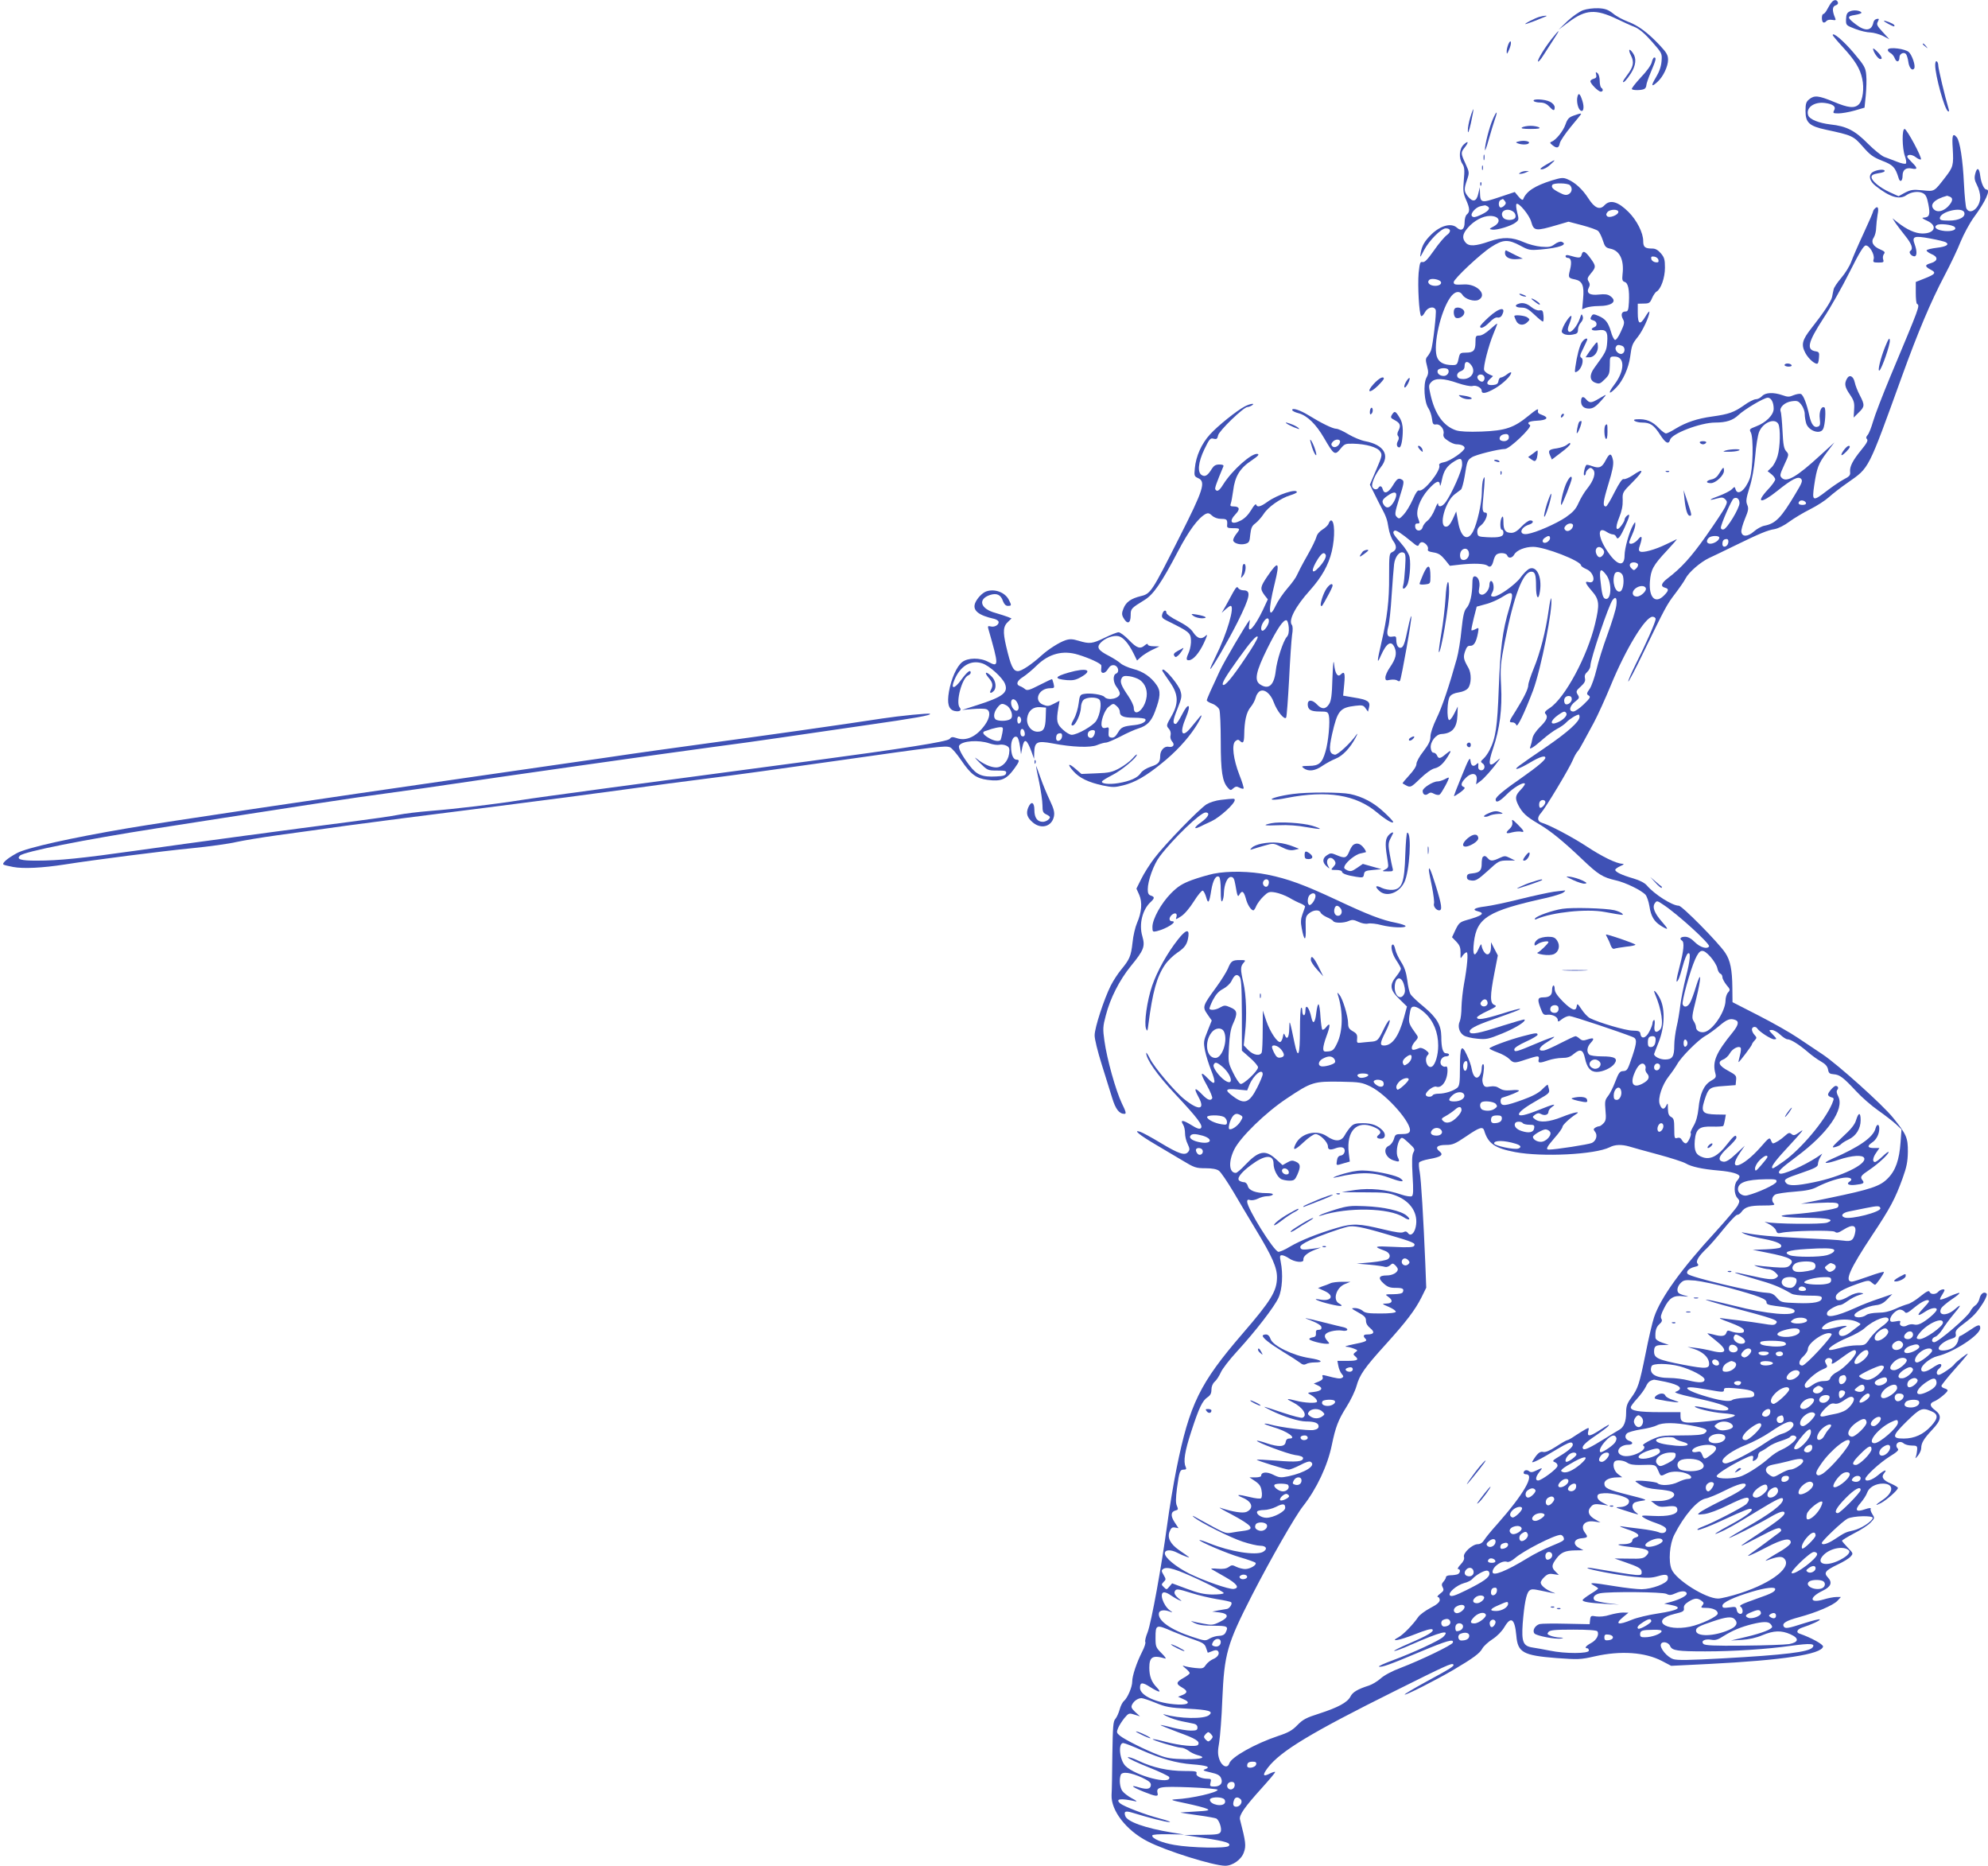 <?xml version="1.0" standalone="no"?>
<!DOCTYPE svg PUBLIC "-//W3C//DTD SVG 20010904//EN"
 "http://www.w3.org/TR/2001/REC-SVG-20010904/DTD/svg10.dtd">
<svg version="1.0" xmlns="http://www.w3.org/2000/svg"
 width="1280pt" height="1201pt" viewBox="0 0 1280 1201"
 preserveAspectRatio="xMidYMid meet">
<g transform="translate(0,1201) scale(0.1,-0.1)"
fill="#3f51b5" stroke="none">
<path d="M11794 11996 c-7 -7 -19 -27 -28 -44 -9 -18 -21 -32 -26 -32 -12 0
-13 -47 -1 -54 5 -3 14 0 20 8 7 8 22 11 38 8 23 -4 25 -2 18 14 -19 45 -18
72 3 79 13 4 19 12 15 21 -6 17 -24 18 -39 0z"/>
<path d="M10192 11944 c-24 -9 -69 -41 -100 -70 l-57 -55 67 50 c108 80 171
84 308 19 41 -20 94 -44 118 -53 29 -13 64 -43 108 -93 66 -75 66 -76 62 -127
-3 -35 -15 -68 -36 -103 -34 -56 -30 -66 11 -28 36 33 67 99 67 141 0 30 -9
46 -52 92 -77 82 -140 129 -205 153 -32 12 -76 35 -97 53 -32 25 -51 32 -95
34 -33 1 -74 -4 -99 -13z"/>
<path d="M11909 11936 c-17 -8 -22 -20 -23 -50 -1 -39 0 -39 59 -62 33 -13 77
-23 98 -23 21 -1 57 -11 80 -22 l42 -22 -43 47 c-37 40 -41 49 -31 67 9 18 8
20 -8 17 -10 -2 -19 -12 -21 -23 -11 -54 -52 -59 -113 -12 -58 44 -58 53 -4
61 25 4 43 11 40 15 -8 15 -54 19 -76 7z"/>
<path d="M9910 11901 c-29 -9 -90 -40 -90 -46 0 -2 26 7 58 19 31 13 64 26 72
29 24 9 -10 7 -40 -2z"/>
<path d="M12130 11875 c0 -5 56 -35 65 -35 3 0 4 4 1 9 -6 10 -66 33 -66 26z"/>
<path d="M9990 11759 c-49 -63 -94 -138 -87 -145 3 -3 18 14 33 38 15 23 44
69 65 101 21 31 36 57 34 57 -3 0 -23 -23 -45 -51z"/>
<path d="M11800 11784 c0 -3 29 -38 65 -77 79 -86 111 -138 125 -203 14 -61 4
-140 -21 -165 -28 -28 -68 -24 -163 16 -97 40 -124 43 -157 16 -20 -16 -24
-28 -24 -76 0 -75 25 -97 132 -120 167 -36 176 -39 237 -109 47 -54 67 -68
125 -91 70 -27 84 -41 106 -113 9 -29 25 -18 25 17 0 38 22 54 60 46 38 -8 38
3 0 40 -16 16 -30 32 -30 36 0 17 31 16 55 -3 14 -11 29 -17 33 -14 9 10 -91
196 -105 196 -18 0 -16 -124 2 -175 8 -22 11 -43 6 -48 -4 -4 -30 1 -57 12
-27 10 -64 25 -82 31 -18 7 -66 46 -106 86 -83 84 -137 112 -241 123 -74 9
-132 32 -142 57 -19 49 36 91 108 81 52 -7 72 -23 58 -48 -9 -17 -6 -19 28
-19 21 0 67 8 103 18 l65 19 8 79 c4 43 6 102 3 131 -4 47 -11 60 -81 143 -65
77 -135 136 -135 114z"/>
<path d="M9712 11726 c-6 -15 -12 -37 -11 -49 0 -18 3 -16 15 12 8 18 14 40
12 49 -2 11 -7 7 -16 -12z"/>
<path d="M12380 11726 c0 -2 8 -10 18 -17 15 -13 16 -12 3 4 -13 16 -21 21
-21 13z"/>
<path d="M12060 11696 c0 -19 32 -66 46 -66 11 0 12 4 5 18 -11 20 -51 58 -51
48z"/>
<path d="M12156 11692 c-4 -6 3 -16 14 -22 12 -6 25 -22 30 -36 11 -28 30 -24
30 7 0 23 27 36 41 22 6 -6 13 -29 16 -51 5 -39 26 -62 38 -42 10 16 -14 86
-35 105 -23 21 -124 34 -134 17z"/>
<path d="M10502 11651 c21 -43 15 -72 -28 -128 -13 -17 -24 -34 -24 -38 0 -14
24 11 51 53 32 51 37 96 13 130 -25 36 -33 25 -12 -17z"/>
<path d="M10635 11609 c-4 -18 -33 -59 -71 -98 -35 -38 -61 -71 -57 -75 8 -8
56 -8 77 0 9 3 16 14 16 24 0 10 14 50 30 88 32 75 36 92 21 92 -5 0 -12 -14
-16 -31z"/>
<path d="M12460 11591 c0 -67 60 -284 82 -297 8 -5 9 1 4 17 -23 76 -66 257
-66 276 0 12 -4 25 -10 28 -6 4 -10 -6 -10 -24z"/>
<path d="M10277 11530 c4 -16 0 -23 -16 -27 -11 -3 -21 -10 -21 -16 0 -16 51
-67 67 -67 15 0 17 16 3 25 -5 3 -10 23 -10 44 0 21 -6 44 -14 50 -12 10 -13
8 -9 -9z"/>
<path d="M10157 11389 c-8 -29 2 -76 18 -89 20 -16 27 17 14 59 -15 48 -25 57
-32 30z"/>
<path d="M9875 11360 c3 -5 22 -10 41 -10 24 0 42 -8 58 -25 28 -30 36 -31 36
-5 0 11 -12 26 -30 35 -33 17 -115 21 -105 5z"/>
<path d="M9467 11256 c-9 -29 -17 -68 -16 -87 0 -23 7 -7 20 50 10 47 17 86
16 88 -2 1 -11 -21 -20 -51z"/>
<path d="M9611 11241 c-23 -53 -51 -164 -50 -196 0 -11 11 18 24 65 13 47 31
105 39 129 22 61 13 62 -13 2z"/>
<path d="M10130 11265 c-28 -10 -38 -21 -50 -55 -15 -44 -62 -102 -90 -112
-12 -5 -12 -8 5 -22 29 -23 42 -20 48 12 3 15 35 62 71 106 36 43 66 80 66 82
0 6 -10 3 -50 -11z"/>
<path d="M9800 11190 c-10 -7 6 -10 55 -10 49 0 65 3 55 10 -8 5 -33 10 -55
10 -22 0 -47 -5 -55 -10z"/>
<path d="M12573 11053 c6 -106 3 -118 -48 -184 -73 -94 -68 -92 -147 -84 -61
6 -74 4 -112 -15 l-42 -23 -55 25 c-66 30 -119 74 -119 98 0 13 11 19 45 25
28 4 43 10 39 17 -7 12 -61 3 -81 -13 -24 -21 -15 -56 25 -87 90 -71 152 -90
197 -58 31 21 77 27 105 13 19 -9 27 -25 36 -72 13 -66 7 -84 -30 -86 -15 0
-9 -6 22 -20 70 -32 50 -83 -32 -82 -46 1 -98 25 -156 70 l-35 28 19 -30 c11
-16 39 -53 63 -83 42 -52 53 -84 33 -97 -14 -9 7 -35 26 -35 17 0 18 33 2 77
-19 52 -5 57 99 38 49 -9 95 -20 102 -25 24 -14 2 -28 -59 -35 -33 -4 -62 -11
-65 -16 -3 -4 10 -15 30 -24 45 -18 44 -45 -3 -59 -40 -11 -40 -21 -1 -42 38
-19 31 -29 -43 -58 l-53 -21 0 -69 c0 -37 3 -70 8 -72 19 -13 21 -7 -172 -468
-50 -120 -100 -250 -111 -289 -11 -38 -26 -77 -35 -87 -10 -12 -12 -19 -4 -27
8 -8 -2 -27 -35 -67 -58 -71 -77 -109 -74 -143 3 -22 -4 -30 -41 -49 -24 -13
-73 -46 -109 -74 -91 -70 -96 -68 -81 36 17 114 28 141 80 210 l50 66 -90 -82
c-151 -139 -218 -178 -249 -146 -14 14 -12 22 16 83 31 66 31 68 13 88 -15 16
-20 43 -24 130 -3 61 -8 117 -12 126 -10 26 26 60 71 66 36 5 43 2 62 -22 12
-15 22 -42 22 -60 0 -18 5 -46 10 -62 17 -48 90 -71 108 -35 14 25 20 132 9
139 -20 12 -36 -28 -30 -73 4 -35 2 -45 -11 -50 -25 -10 -43 12 -56 69 -17 78
-39 135 -55 141 -8 3 -29 -1 -47 -8 -27 -12 -38 -12 -71 0 -58 20 -110 18
-132 -6 -10 -11 -28 -20 -40 -20 -12 0 -46 -17 -76 -39 -64 -45 -97 -57 -204
-72 -96 -13 -168 -37 -236 -78 -27 -17 -55 -31 -62 -31 -7 0 -26 14 -43 31
-45 48 -85 64 -147 60 -37 -2 -4 -21 36 -21 53 0 76 -16 117 -80 34 -53 54
-63 63 -31 10 40 197 111 291 111 70 0 114 14 150 49 38 36 164 111 188 111
22 0 38 -30 38 -71 0 -40 -50 -90 -114 -114 -42 -16 -44 -19 -33 -39 18 -33
14 -241 -7 -296 -28 -75 -77 -113 -91 -71 -6 20 -6 20 -25 1 -10 -10 -46 -28
-79 -41 -68 -24 -77 -35 -17 -18 32 9 41 8 54 -5 14 -14 14 -19 -1 -51 -9 -19
-64 -102 -121 -183 -98 -139 -161 -208 -249 -275 -41 -31 -47 -52 -17 -60 27
-7 25 -19 -7 -51 -55 -55 -97 -13 -90 89 6 78 20 105 109 200 40 43 69 76 63
74 -5 -3 -36 -18 -68 -33 -72 -35 -150 -56 -167 -46 -10 6 -10 15 -1 40 18 54
13 69 -12 38 -22 -27 -57 -38 -57 -19 0 5 9 28 20 52 11 24 20 53 19 64 0 18
-1 17 -14 -5 -25 -43 -55 -150 -55 -195 0 -71 -41 -68 -96 6 -75 100 -86 189
-19 145 13 -9 31 -16 40 -16 9 0 18 -7 21 -15 9 -24 24 -7 55 61 33 72 37 93
14 74 -8 -7 -15 -18 -15 -25 0 -7 -10 -24 -21 -39 -34 -44 -42 -16 -14 52 17
42 24 77 23 112 -2 50 -2 51 67 120 72 73 71 91 -3 40 -24 -16 -50 -26 -57
-24 -10 4 -28 -23 -60 -85 -25 -50 -49 -91 -55 -91 -22 0 -19 29 15 141 27 87
35 128 31 154 -10 50 -22 51 -46 5 -25 -49 -42 -57 -87 -41 -19 7 -37 11 -39
8 -11 -11 -22 -67 -13 -67 5 0 9 6 9 14 0 7 7 19 16 26 12 11 18 11 31 -2 20
-21 5 -71 -39 -125 -17 -21 -41 -61 -54 -90 -18 -41 -36 -60 -83 -93 -63 -42
-190 -98 -246 -107 -59 -10 -49 43 13 61 26 9 29 26 4 26 -10 0 -35 -18 -56
-40 -26 -28 -46 -40 -65 -40 -38 0 -51 17 -51 70 0 33 -3 41 -10 30 -13 -20
-13 -80 0 -80 6 0 10 -9 10 -20 0 -25 -27 -32 -105 -28 -56 3 -60 5 -63 29 -2
19 4 33 23 47 30 24 52 82 30 82 -21 0 -23 20 -14 105 4 44 8 91 8 105 0 23
-1 23 -9 5 -5 -11 -9 -50 -9 -86 -1 -70 -30 -198 -56 -249 -36 -69 -80 -40
-97 62 l-12 66 -22 -49 c-17 -35 -29 -49 -44 -49 -49 0 -5 162 56 208 16 12
34 26 41 31 6 6 16 43 23 83 16 100 18 106 46 124 25 17 171 53 214 54 30 0
179 143 161 154 -24 15 -8 25 46 28 64 3 79 20 32 37 -24 8 -30 15 -26 30 3
14 -15 3 -61 -35 -95 -78 -149 -96 -303 -102 -85 -3 -139 0 -164 8 -81 27
-137 105 -165 232 -12 53 -12 60 5 78 25 28 80 26 171 -6 41 -14 83 -22 94
-19 24 8 60 -11 60 -30 0 -23 28 -18 86 15 51 30 104 81 104 101 0 6 -12 1
-26 -10 -15 -12 -33 -21 -40 -21 -7 0 -14 -10 -16 -22 -2 -17 -11 -24 -32 -26
-41 -5 -52 11 -25 36 l22 21 -26 12 c-14 6 -28 18 -31 26 -8 19 29 161 60 235
13 31 24 60 24 64 0 4 -20 -12 -45 -35 -28 -25 -54 -41 -70 -41 -23 0 -25 -4
-25 -43 0 -53 -13 -67 -62 -67 -33 0 -38 -3 -44 -27 -10 -50 -13 -53 -42 -53
-58 0 -91 19 -102 59 -21 79 25 283 85 372 28 43 62 52 82 20 17 -27 76 -45
103 -31 59 31 -9 104 -94 99 -58 -3 -66 -1 -66 15 0 20 171 181 241 226 76 49
109 51 187 9 54 -29 61 -31 132 -25 119 10 180 32 134 50 -8 3 -28 -4 -44 -16
-24 -18 -38 -20 -88 -16 -33 3 -81 16 -108 28 -79 35 -137 36 -225 6 -89 -31
-130 -33 -152 -8 -25 28 -21 57 15 97 38 44 96 75 141 75 62 0 76 -39 25 -67
-31 -16 -31 -18 -10 -21 30 -5 124 24 151 46 21 16 21 20 10 64 -7 26 -9 51
-5 55 13 13 84 -72 95 -115 17 -60 28 -61 168 -20 l72 21 88 -23 c48 -13 95
-29 103 -37 8 -7 22 -35 30 -60 13 -41 19 -48 49 -54 60 -12 89 -73 78 -164
-4 -37 -1 -45 14 -50 22 -7 31 -50 27 -130 -3 -51 -6 -60 -22 -60 -25 0 -32
-21 -16 -50 11 -20 9 -31 -14 -80 -15 -34 -31 -55 -38 -53 -7 3 -19 27 -26 54
-17 58 -35 82 -81 101 -28 12 -35 12 -42 1 -13 -20 -11 -25 11 -31 23 -6 27
-35 5 -43 -31 -12 -15 -26 24 -20 52 8 65 -8 59 -78 -4 -54 -8 -62 -84 -166
-32 -44 -29 -81 9 -94 24 -9 31 -6 59 22 29 28 32 38 33 89 0 57 0 58 30 58
68 0 68 -90 -1 -181 -45 -59 -36 -70 15 -16 41 43 77 123 87 195 10 74 13 83
49 128 32 40 75 133 75 162 0 7 -12 -7 -26 -31 -34 -57 -49 -50 -49 24 l0 59
39 1 c34 0 40 4 53 35 8 18 21 38 29 42 28 16 54 89 54 154 0 52 -4 66 -26 92
-18 21 -35 31 -54 31 -49 0 -60 9 -60 49 0 52 -41 133 -94 186 -68 68 -119 82
-155 44 -30 -33 -64 -19 -104 44 -38 59 -86 103 -134 123 -28 12 -40 11 -100
-7 -111 -35 -166 -70 -186 -122 -3 -7 -15 -1 -30 18 l-24 29 -102 -34 c-114
-38 -120 -37 -122 30 l-1 35 -10 -42 c-11 -51 -35 -57 -67 -17 -25 32 -26 46
-5 107 15 45 15 48 -10 103 -31 67 -31 72 -6 104 28 35 25 48 -5 20 -30 -28
-34 -87 -9 -125 13 -20 15 -40 9 -104 -6 -68 -4 -85 14 -126 25 -56 26 -78 6
-95 -9 -7 -15 -29 -15 -52 0 -45 -21 -59 -49 -34 -36 33 -105 15 -164 -42 -44
-43 -62 -73 -70 -122 -6 -32 -4 -30 22 20 33 62 110 140 140 140 33 0 36 -22
7 -43 -15 -11 -53 -55 -83 -99 -42 -59 -60 -78 -74 -75 -15 4 -18 -5 -25 -70
-7 -84 3 -263 16 -277 5 -4 15 6 24 23 18 34 59 43 70 16 6 -16 -18 -227 -30
-260 -4 -11 -14 -28 -22 -38 -14 -15 -14 -25 -4 -63 10 -38 10 -50 -4 -76 -21
-41 -14 -157 13 -196 10 -15 20 -45 23 -67 4 -34 8 -40 27 -37 26 4 55 -33 47
-62 -3 -16 4 -27 29 -43 18 -13 43 -23 54 -23 30 0 53 -10 53 -24 0 -20 -93
-84 -132 -91 -25 -5 -35 -11 -31 -21 12 -32 -100 -173 -130 -161 -9 3 -22 -15
-41 -59 -16 -36 -42 -79 -58 -96 -27 -29 -30 -30 -45 -15 -14 14 -13 25 17
122 29 90 32 108 19 116 -24 15 -33 10 -61 -36 -29 -48 -56 -58 -65 -25 -6 22
-18 26 -28 10 -9 -15 -32 -12 -39 6 -8 20 18 80 54 126 62 77 21 145 -100 168
-28 5 -77 26 -109 45 -31 19 -66 35 -77 35 -23 0 -98 37 -179 87 -54 33 -105
50 -105 34 0 -6 18 -15 41 -21 56 -15 113 -71 165 -161 62 -107 69 -112 104
-69 27 33 32 35 83 34 84 -2 156 -23 173 -50 15 -21 13 -29 -25 -118 l-41 -96
31 -62 c17 -35 36 -72 42 -83 31 -58 39 -79 47 -132 5 -32 19 -70 31 -86 24
-33 22 -58 -7 -71 -19 -8 -20 -17 -20 -155 1 -157 -12 -265 -50 -429 -29 -124
-29 -142 -3 -82 37 83 68 101 89 50 15 -37 7 -71 -31 -126 -16 -23 -29 -52
-29 -65 0 -19 4 -21 31 -15 18 3 38 1 45 -4 7 -6 15 -7 18 -2 9 14 78 402 73
415 -2 6 -12 -29 -22 -78 -21 -102 -30 -125 -49 -125 -16 0 -26 21 -26 54 0
19 -4 22 -25 18 -32 -6 -40 14 -26 65 6 21 16 110 21 198 6 88 13 179 16 203
6 49 35 85 60 75 14 -5 16 -19 11 -97 -3 -50 -8 -101 -12 -113 -9 -29 6 -30
24 -1 16 26 26 132 17 181 -4 21 -26 57 -56 91 -51 58 -57 70 -41 80 9 6 43
-16 111 -72 33 -28 41 -31 46 -18 3 9 12 16 19 16 20 0 45 -29 39 -45 -4 -11
5 -16 36 -21 32 -5 48 -16 73 -46 l32 -40 70 8 c86 9 155 6 172 -7 17 -14 29
-5 38 28 3 15 11 34 17 40 15 18 65 16 72 -2 8 -22 33 -18 46 6 15 27 69 49
121 49 75 0 309 -91 309 -120 0 -5 16 -16 35 -24 50 -21 63 -96 14 -83 -28 8
-23 -7 21 -58 48 -55 50 -86 20 -211 -50 -209 -194 -477 -291 -541 -28 -18
-37 -29 -29 -37 19 -19 10 -42 -34 -85 -27 -27 -46 -55 -49 -74 -3 -18 -9 -40
-13 -51 -6 -16 -4 -17 13 -8 11 6 42 31 69 55 27 24 67 53 89 65 22 11 49 30
60 42 18 20 66 50 80 50 3 0 5 -7 5 -15 0 -30 -77 -99 -219 -196 -80 -54 -157
-108 -171 -119 -43 -34 -2 -22 69 20 64 38 101 50 101 32 0 -14 -51 -57 -145
-123 -124 -86 -175 -129 -175 -145 0 -26 25 -14 70 31 43 44 106 82 118 71 3
-4 -9 -21 -26 -39 -36 -37 -39 -54 -16 -100 25 -49 53 -75 127 -118 80 -47
159 -111 285 -231 103 -98 130 -115 216 -135 63 -14 165 -64 191 -93 8 -9 20
-42 25 -73 10 -66 30 -99 75 -127 49 -30 51 -25 7 25 -50 57 -65 96 -47 121
12 17 15 17 52 -8 96 -63 306 -255 297 -270 -12 -20 -58 -6 -91 27 -24 24 -44
35 -64 35 -29 0 -38 -13 -19 -25 16 -10 11 -64 -15 -164 -24 -91 -27 -122 -7
-84 5 10 17 48 27 86 10 37 24 72 31 78 22 18 18 -38 -12 -154 -14 -56 -30
-136 -35 -177 -5 -41 -15 -104 -24 -140 -8 -36 -15 -89 -15 -118 0 -74 -12
-92 -60 -92 -32 0 -70 19 -70 35 0 2 14 37 30 78 37 93 42 206 11 273 -19 42
-53 78 -36 38 44 -102 59 -206 33 -232 -26 -26 -41 -14 -35 28 3 23 1 38 -4
34 -5 -3 -9 -12 -9 -20 0 -8 -9 -33 -21 -55 -22 -43 -52 -50 -57 -14 -2 17
-11 20 -50 21 -45 0 -217 51 -275 80 -15 8 -39 34 -54 57 -25 37 -28 40 -31
20 -5 -36 -31 -27 -89 30 -38 39 -53 62 -53 81 0 15 -4 25 -9 22 -5 -3 -8 -17
-8 -32 0 -30 -17 -44 -55 -44 -37 0 -41 -11 -20 -67 16 -43 21 -48 44 -45 33
4 68 -14 68 -34 0 -13 5 -12 26 5 15 12 37 21 49 21 18 0 321 -101 407 -135
29 -11 28 -33 -1 -121 -33 -96 -33 -97 -64 -99 -18 -1 -27 -15 -47 -68 -14
-37 -35 -79 -47 -93 -19 -24 -21 -35 -16 -91 5 -52 3 -67 -12 -83 -10 -11 -23
-20 -29 -20 -6 0 -17 -4 -25 -9 -12 -8 -12 -12 -2 -25 19 -22 9 -59 -19 -73
-21 -10 -234 -43 -277 -43 -23 0 -14 17 37 76 28 31 50 63 50 70 0 12 48 57
86 81 38 23 -12 14 -89 -17 -83 -33 -143 -38 -173 -15 -19 15 -19 15 0 30 14
10 24 12 38 4 24 -13 48 -5 48 15 0 8 10 22 22 30 35 25 9 19 -85 -19 -85 -34
-127 -43 -127 -27 0 15 44 48 122 92 71 40 77 46 71 69 -3 14 -7 27 -8 29 -1
1 -18 -12 -36 -31 -23 -23 -63 -44 -124 -66 -114 -41 -139 -44 -143 -13 -2 12
3 24 10 26 50 15 108 39 108 45 0 5 -22 6 -50 3 -36 -3 -57 0 -76 13 -18 12
-36 15 -60 11 -26 -5 -35 -3 -43 12 -5 10 -8 27 -6 38 11 54 13 94 4 94 -5 0
-9 -13 -9 -28 0 -16 -6 -37 -14 -47 -19 -26 -41 -7 -50 43 -3 20 -17 62 -32
92 -34 73 -44 55 -44 -86 0 -93 -3 -113 -17 -126 -24 -20 -79 -38 -119 -38
-18 0 -36 -4 -39 -10 -9 -15 -45 -12 -45 4 0 20 50 58 68 51 35 -13 72 41 72
106 0 20 -4 27 -13 23 -8 -3 -19 2 -26 10 -17 20 2 56 29 56 11 0 20 5 20 10
0 6 -8 10 -19 10 -21 0 -31 34 -31 109 -1 72 -29 120 -111 189 -41 33 -80 70
-87 82 -7 11 -17 52 -21 91 -7 50 -18 83 -40 117 -17 27 -34 63 -37 80 -4 18
-10 32 -15 32 -20 0 -7 -60 21 -101 16 -24 30 -49 30 -55 0 -6 -13 -28 -30
-49 -45 -56 -41 -87 20 -146 l49 -48 -20 -73 c-33 -119 -75 -178 -128 -178
-28 0 -26 17 10 88 17 33 29 66 27 74 -3 7 -20 -17 -38 -55 -37 -76 -40 -80
-89 -83 -20 -2 -47 -4 -61 -6 -22 -3 -25 0 -22 27 2 24 -3 33 -28 47 -24 14
-30 24 -30 51 0 44 -34 156 -55 182 -15 19 -16 19 -11 1 35 -109 33 -236 -6
-314 -19 -40 -28 -47 -55 -50 -29 -3 -33 0 -33 20 0 13 9 47 20 76 26 69 27
96 0 62 -10 -14 -22 -21 -26 -18 -4 4 -9 42 -12 83 -2 42 -8 78 -12 80 -5 3
-11 -22 -15 -55 -7 -64 -21 -78 -31 -32 -14 68 -39 96 -39 45 0 -16 -4 -28
-10 -28 -5 0 -10 12 -10 27 0 14 -3 24 -7 21 -5 -2 -8 -66 -8 -141 0 -168 -12
-196 -35 -86 -32 154 -33 156 -34 92 -1 -57 -15 -76 -29 -40 -5 13 -8 11 -12
-12 -3 -16 -10 -31 -17 -33 -18 -6 -66 65 -90 136 l-22 66 -1 -127 c0 -69 -3
-133 -6 -142 -10 -26 -53 -19 -86 14 l-30 31 8 77 c13 111 8 246 -10 325 -20
86 -20 106 1 129 15 17 14 18 -23 18 -50 0 -58 -6 -78 -55 -9 -21 -43 -76 -76
-121 -87 -119 -89 -125 -56 -173 l28 -40 -27 -68 c-26 -64 -27 -71 -16 -128 7
-33 24 -86 37 -119 37 -92 30 -110 -21 -56 -47 49 -49 34 -5 -45 23 -41 38
-79 35 -85 -11 -18 -30 -11 -65 25 -47 49 -56 44 -24 -15 46 -84 5 -92 -89
-17 -60 47 -194 205 -222 261 -14 28 -25 44 -25 38 0 -40 69 -139 184 -262
149 -159 184 -206 168 -222 -8 -8 -25 -3 -63 21 -54 33 -72 34 -51 1 7 -11 12
-35 12 -55 0 -19 7 -50 17 -69 14 -30 14 -38 3 -51 -21 -26 -61 -12 -179 59
-58 35 -117 67 -131 71 -47 15 -4 -21 98 -81 53 -31 133 -79 177 -105 74 -45
86 -49 146 -49 42 0 72 -5 87 -16 12 -8 54 -70 94 -137 39 -67 104 -176 144
-242 105 -173 137 -245 136 -309 -1 -87 -38 -148 -222 -361 -275 -319 -341
-453 -425 -869 -19 -94 -46 -257 -60 -361 -36 -267 -102 -630 -126 -692 -12
-29 -18 -56 -15 -62 4 -6 -5 -34 -20 -63 -36 -71 -64 -155 -64 -192 0 -36 -30
-105 -53 -125 -9 -7 -22 -32 -28 -55 -6 -22 -18 -49 -27 -60 -15 -15 -17 -49
-20 -230 -1 -116 -3 -233 -5 -261 -4 -99 93 -226 230 -297 116 -61 426 -158
502 -158 48 0 105 41 120 87 15 41 12 67 -25 210 -8 28 29 80 140 203 47 52
86 98 86 103 0 4 -14 0 -31 -8 -48 -25 -53 -13 -16 36 82 107 277 225 822 496
325 162 362 179 372 169 10 -9 -15 -25 -174 -111 -79 -43 -141 -80 -139 -83 7
-6 203 94 314 159 129 76 170 107 186 137 8 15 37 42 65 60 31 20 61 51 77 78
43 73 67 55 77 -54 9 -109 43 -128 258 -145 140 -10 155 -10 247 11 167 38
324 27 433 -30 l59 -31 243 12 c475 24 725 62 735 112 2 14 -78 58 -151 83
-26 8 -16 29 19 40 56 18 117 46 111 52 -3 3 -48 -8 -101 -25 -105 -34 -122
-36 -131 -21 -13 21 16 38 98 60 112 30 219 76 247 105 l23 25 -29 0 c-17 0
-54 -7 -83 -16 -91 -27 -95 13 -6 56 54 26 65 53 34 86 -28 30 -18 44 65 84
34 16 71 38 81 50 18 20 18 21 -18 58 -20 21 -37 41 -37 44 0 4 35 25 78 48
44 22 91 53 106 69 27 28 27 30 11 55 -9 14 -14 30 -10 35 3 6 -13 4 -36 -4
-60 -21 -70 -6 -29 41 17 20 37 50 42 66 12 34 54 58 101 58 73 0 72 -57 -3
-106 -47 -32 -52 -41 -9 -19 36 19 109 83 109 97 0 5 -20 17 -45 28 -50 21
-64 42 -45 65 25 30 3 24 -37 -10 -40 -34 -83 -46 -83 -25 0 19 94 105 158
145 43 26 60 41 52 49 -27 27 7 60 37 35 9 -8 32 -14 52 -14 32 0 36 -3 35
-25 -1 -14 -4 -34 -8 -45 -6 -16 -4 -15 13 5 11 14 21 35 21 48 0 33 16 60 71
119 59 62 63 92 19 125 -36 26 -38 45 -7 57 27 10 87 59 87 71 0 4 -9 10 -20
13 -11 3 -20 10 -20 16 0 5 38 53 85 106 47 52 85 98 85 101 0 7 -77 -54 -86
-67 -10 -17 -86 -69 -101 -69 -18 0 -17 25 2 40 17 14 20 30 4 30 -5 0 -27
-11 -47 -25 -42 -29 -72 -32 -72 -9 0 26 58 73 103 84 106 25 277 137 277 181
0 27 -13 24 -71 -16 -28 -19 -55 -35 -59 -35 -5 0 -10 -12 -12 -27 -2 -14 -15
-35 -29 -45 -29 -22 -90 -29 -96 -11 -6 17 36 52 78 64 30 9 35 15 31 34 -3
18 7 31 50 63 64 48 86 72 127 136 19 31 27 54 22 59 -16 16 -39 0 -46 -33 -4
-17 -16 -36 -27 -43 -11 -7 -25 -24 -32 -38 -15 -34 -207 -199 -232 -199 -22
0 -17 28 6 35 12 4 32 25 47 48 14 23 45 65 69 94 53 62 57 76 9 34 -52 -45
-111 -40 -86 8 6 10 36 35 66 56 31 20 54 39 51 42 -2 3 -30 -7 -62 -21 -31
-15 -59 -24 -62 -21 -3 2 3 16 12 29 9 14 16 28 16 31 0 11 -28 4 -40 -10 -16
-19 -49 -19 -56 -1 -4 11 -19 4 -60 -29 -30 -25 -67 -47 -82 -50 -15 -4 -51
-17 -80 -31 -36 -16 -71 -24 -110 -24 -34 -1 -65 -6 -76 -15 -26 -19 -76 -20
-76 -1 0 19 82 58 135 64 32 3 52 13 76 38 l33 34 -84 -29 c-47 -15 -116 -42
-154 -60 -129 -58 -196 -69 -181 -28 7 16 63 47 86 47 6 0 27 12 46 26 19 14
51 31 71 37 36 11 36 11 9 15 -17 2 -45 -6 -72 -22 -54 -32 -85 -34 -85 -6 0
26 40 50 137 85 68 24 76 25 92 11 10 -9 20 -16 24 -16 7 0 57 71 57 82 0 4
-43 -8 -95 -27 -53 -19 -103 -35 -111 -35 -50 0 -16 78 131 300 116 174 148
235 195 365 26 72 33 106 34 170 1 91 -9 114 -96 221 -67 83 -354 341 -453
407 -44 29 -116 78 -160 107 -44 30 -156 94 -250 142 l-170 87 -1 93 c-1 115
-13 176 -46 225 -43 65 -278 303 -299 303 -42 0 -157 73 -206 131 -14 16 -45
32 -85 44 -76 22 -118 42 -118 56 0 5 15 16 33 24 23 10 27 14 12 15 -38 1
-130 46 -230 112 -88 58 -237 137 -288 152 -30 9 -31 35 -4 64 28 31 181 285
204 340 8 20 21 44 29 53 8 8 24 35 37 60 13 24 44 82 70 129 25 47 73 153
107 235 98 239 224 445 270 445 11 0 20 -7 20 -15 0 -18 -63 -162 -130 -294
-28 -57 -49 -105 -46 -108 2 -3 46 80 96 184 143 294 151 310 206 382 28 37
59 81 67 98 21 40 95 104 149 130 24 11 95 45 158 76 170 83 220 104 266 111
25 5 63 24 95 48 30 22 90 58 134 80 44 22 98 57 121 78 22 20 77 63 122 94
139 98 127 73 347 681 105 290 187 484 275 651 38 72 85 170 104 219 20 48 58
119 85 156 76 103 110 179 81 179 -15 0 -34 41 -40 88 -6 52 -21 58 -32 14 -7
-27 -5 -42 11 -73 12 -22 21 -57 21 -78 0 -67 -64 -120 -89 -73 -5 10 -12 83
-16 162 -7 151 -26 272 -46 296 -26 31 -32 14 -26 -73z m-2465 -235 c18 -18
14 -46 -8 -58 -15 -8 -29 -6 -59 10 -44 22 -55 35 -46 50 9 14 99 12 113 -2z
m2446 -74 c24 -9 19 -32 -13 -65 -31 -30 -68 -38 -89 -17 -31 31 3 66 85 88 1
0 8 -3 17 -6z m-2865 -28 c9 -11 8 -18 -4 -30 -9 -9 -21 -14 -26 -11 -13 9
-11 43 4 48 6 3 13 6 13 6 1 1 7 -5 13 -13z m-110 -35 c20 -13 2 -33 -49 -56
-31 -14 -43 -16 -52 -7 -15 15 24 59 56 65 11 2 23 5 26 5 3 1 11 -2 19 -7z
m165 -34 c10 -7 16 -22 14 -33 -4 -25 -66 -27 -81 -3 -25 39 26 66 67 36z
m676 -1 c0 -20 -58 -42 -72 -28 -8 8 -8 15 2 27 16 19 70 20 70 1z m2227 -3
c11 -29 -32 -53 -98 -53 -46 0 -59 3 -59 15 0 42 142 77 157 38z m-62 -94 c17
-17 -16 -30 -63 -26 -51 5 -75 23 -52 38 18 12 100 3 115 -12z m-1907 -212 c3
-14 -1 -18 -20 -15 -12 2 -24 11 -26 21 -3 14 1 18 20 15 12 -2 24 -11 26 -21z
m-1404 -137 c14 -14 -4 -30 -33 -30 -35 0 -56 21 -39 38 12 12 55 6 72 -8z
m1170 -416 c21 -8 21 -43 0 -51 -20 -8 -49 21 -41 41 7 17 16 19 41 10z m-968
-129 c30 -46 -13 -95 -73 -83 -29 5 -28 37 1 48 19 7 26 17 26 35 0 33 24 33
46 0z m-152 -24 c11 -17 -6 -41 -28 -41 -27 0 -46 18 -39 36 6 16 59 19 67 5z
m233 -47 c3 -8 1 -20 -6 -27 -14 -14 -47 15 -37 32 10 16 36 13 43 -5z m1893
-303 c15 -29 12 -150 -5 -207 -8 -28 -26 -61 -39 -73 l-25 -24 24 -19 c14 -11
25 -26 25 -34 0 -8 -20 -37 -45 -63 -84 -90 -49 -97 57 -12 97 78 136 97 154
79 12 -12 7 -26 -36 -97 -92 -155 -128 -191 -199 -205 -18 -3 -49 -20 -68 -37
-40 -35 -76 -36 -81 -3 -2 12 9 50 23 84 22 53 25 67 15 90 -10 23 -7 42 14
110 17 51 30 126 37 202 5 66 17 137 25 157 24 61 101 93 124 52z m-1735 -87
c0 -19 -26 -30 -50 -20 -18 7 -9 33 13 39 27 7 37 2 37 -19z m-1087 -30 c-5
-25 -35 -41 -49 -27 -9 9 -9 16 1 28 17 21 52 20 48 -1z m786 -147 c-1 -37
-66 -183 -105 -238 -23 -32 -49 -38 -50 -11 0 9 -9 -7 -20 -35 -11 -29 -32
-62 -47 -74 -15 -11 -29 -30 -32 -42 -8 -30 -44 -29 -48 1 -2 15 2 22 12 22
19 0 19 1 6 36 -17 44 12 122 66 183 50 55 73 64 75 29 1 -13 7 2 13 34 12 59
32 89 81 119 40 25 50 19 49 -24z m-424 -192 c0 -25 -28 -72 -47 -79 -11 -5
-22 -1 -30 10 -20 27 -15 39 27 67 31 21 50 22 50 2z m2210 -54 c-1 -34 -80
-165 -103 -169 -10 -2 -17 3 -17 11 0 22 69 180 82 188 20 12 38 -2 38 -30z
m428 2 c2 -8 -6 -13 -22 -13 -25 0 -33 10 -19 24 10 10 36 3 41 -11z m-1500
-149 c-5 -25 -35 -41 -49 -27 -9 9 -9 16 1 28 17 21 52 20 48 -1z m-148 -79
c0 -8 -9 -19 -19 -25 -27 -14 -40 9 -16 27 24 17 35 17 35 -2z m1090 4 c0 -17
-32 -38 -57 -39 -25 0 -30 19 -11 38 15 15 68 16 68 1z m58 -31 c-4 -29 -38
-38 -38 -10 0 22 8 32 27 32 9 0 13 -8 11 -22z m-807 -44 c9 -11 10 -20 3 -32
-16 -24 -31 -25 -43 -3 -21 39 12 69 40 35z m-863 -24 c4 -27 -21 -52 -44 -43
-17 6 -18 45 -2 61 19 19 43 10 46 -18z m1088 -71 c3 -6 -1 -18 -10 -27 -15
-15 -17 -15 -32 0 -19 19 -11 38 16 38 10 0 22 -5 26 -11z m-203 -71 c38 -52
32 -167 -8 -152 -15 6 -21 28 -31 123 -7 70 3 77 39 29z m107 -7 c9 -38 -1
-92 -18 -98 -31 -12 -55 62 -36 112 10 24 47 14 54 -14z m147 -78 c6 -17 -33
-53 -57 -53 -32 0 -37 30 -10 52 25 20 61 21 67 1z m-190 -110 c-3 -27 -29
-110 -57 -187 -28 -76 -60 -178 -71 -227 -12 -49 -31 -104 -43 -122 -21 -30
-22 -35 -7 -44 14 -9 9 -17 -32 -57 -26 -25 -56 -46 -67 -46 -31 0 -25 35 11
63 28 22 30 26 17 46 -12 20 -10 25 20 52 24 22 31 35 27 52 -4 16 0 29 14 41
12 11 21 29 21 41 0 42 118 391 143 423 20 26 30 12 24 -35z m-287 -603 c0
-26 -38 -47 -46 -25 -9 23 3 45 26 45 13 0 20 -7 20 -20z m-35 -91 c9 -14 -20
-44 -56 -59 -52 -22 -50 10 4 48 36 25 43 26 52 11z m-135 -572 c0 -14 -20
-37 -32 -37 -10 0 -11 34 -1 43 11 12 33 8 33 -6z m1064 -997 c20 -23 39 -54
43 -71 3 -17 12 -33 19 -36 8 -3 14 -13 14 -23 0 -10 12 -32 26 -50 25 -29 25
-32 10 -49 -9 -10 -16 -33 -16 -52 -1 -66 -73 -179 -128 -200 -29 -11 -62 4
-62 29 0 10 -7 27 -15 39 -13 19 -12 33 16 143 34 138 34 193 -1 80 -12 -41
-29 -87 -37 -102 -15 -30 -40 -37 -49 -13 -7 18 47 214 80 289 31 69 49 72
100 16z m-3018 -372 l0 -231 52 -46 c29 -25 52 -53 52 -61 0 -24 -96 -114
-113 -107 -8 3 -30 35 -47 71 -32 65 -33 68 -27 169 4 73 11 115 26 147 31 67
28 87 -16 105 -34 15 -40 15 -65 1 -26 -16 -60 -21 -70 -11 -3 3 7 29 21 57
20 38 38 58 67 73 21 11 45 33 53 50 19 39 33 48 51 29 12 -12 15 -54 16 -246z
m1044 192 c8 -28 8 -46 0 -60 -21 -40 -60 -12 -60 44 0 68 43 80 60 16z m993
-142 c7 -21 -4 -38 -23 -38 -23 0 -34 16 -26 35 7 18 43 20 49 3z m-858 -39
c55 -51 85 -125 85 -210 0 -60 -18 -120 -39 -134 -30 -18 -55 47 -28 74 10 10
7 16 -13 31 -14 11 -32 17 -40 14 -40 -16 -50 -16 -50 2 0 10 10 28 22 41 19
20 20 27 10 41 -50 69 -53 77 -48 120 3 24 8 48 12 53 12 20 46 7 89 -32z
m1999 -45 c24 -9 19 -33 -17 -78 -110 -135 -133 -191 -112 -267 6 -23 2 -29
-30 -47 -45 -27 -70 -83 -79 -177 -5 -46 -15 -84 -31 -111 -13 -23 -22 -43
-20 -46 10 -9 -17 -68 -31 -68 -7 0 -18 9 -24 20 -8 15 -17 19 -31 15 -17 -6
-19 -1 -19 59 0 55 -3 67 -20 76 -15 8 -20 21 -21 53 0 38 -1 40 -11 19 -14
-28 -30 -24 -42 11 -13 37 16 125 59 179 19 24 43 59 54 78 25 46 135 156 180
181 20 11 60 40 89 64 51 44 73 52 106 39z m141 -55 c14 -21 88 -69 108 -69
19 0 18 3 -8 30 -28 29 -28 30 -7 30 12 0 36 -13 54 -30 17 -16 38 -30 47 -30
21 0 74 -33 130 -81 25 -22 64 -50 86 -62 28 -16 41 -31 45 -51 4 -24 10 -29
37 -31 38 -3 60 -19 144 -109 35 -38 99 -94 142 -124 43 -30 94 -70 114 -88
l36 -34 -6 -83 c-8 -113 -32 -182 -82 -232 -49 -51 -110 -71 -375 -126 l-185
-38 116 6 c86 4 118 2 124 -7 4 -6 3 -16 -3 -22 -12 -12 -164 -35 -287 -44
-129 -9 -81 -22 85 -23 144 -1 187 -11 135 -31 -32 -12 -348 -9 -395 4 -14 4
-6 -1 17 -12 23 -11 44 -30 48 -42 6 -18 12 -21 33 -16 57 14 331 19 346 7 12
-10 23 -7 55 13 61 39 88 30 74 -26 -11 -43 -24 -51 -73 -44 -25 4 -143 11
-264 16 -195 9 -297 19 -376 35 -22 5 -21 3 5 -9 17 -8 71 -22 122 -31 89 -17
126 -36 107 -55 -5 -5 -47 -10 -94 -12 l-85 -3 90 -18 c156 -31 184 -47 148
-83 -14 -14 -31 -16 -102 -11 -48 4 -99 9 -116 12 -16 3 -10 -1 15 -10 25 -8
55 -15 68 -15 12 0 32 -10 44 -22 20 -20 20 -22 4 -34 -20 -14 -51 -11 -174
17 -132 30 -119 21 31 -22 123 -35 163 -51 241 -96 12 -8 57 -13 109 -13 71 0
87 -3 87 -15 0 -27 -50 -37 -159 -33 -101 4 -104 4 -130 34 -21 25 -35 31 -71
33 -85 4 -482 99 -503 120 -15 15 9 38 44 46 24 5 28 10 19 21 -14 15 7 49 60
99 18 17 66 72 107 123 41 50 80 92 88 92 8 0 20 8 27 18 23 33 54 42 139 42
65 0 80 3 71 12 -18 18 -14 46 9 59 12 6 67 14 122 18 76 6 113 13 147 31 64
33 148 60 187 60 32 0 43 -12 23 -25 -26 -16 -7 -27 35 -22 54 6 62 11 46 31
-16 20 -10 29 47 67 56 38 122 99 122 113 0 6 -17 -7 -38 -27 -21 -20 -43 -37
-50 -37 -18 0 -14 29 9 61 l20 29 -35 0 c-42 0 -46 13 -13 35 28 18 47 55 47
90 0 32 -16 32 -24 2 -14 -57 -104 -120 -281 -197 -72 -32 -42 -35 45 -5 84
28 155 33 163 10 16 -40 -150 -120 -323 -155 -115 -24 -163 -25 -180 -5 -19
22 -8 29 105 67 81 28 100 38 100 54 0 10 6 30 14 43 l14 25 -34 -23 c-86 -56
-223 -116 -240 -105 -17 10 5 32 106 107 203 150 312 307 271 389 -11 21 -13
35 -6 43 10 12 4 25 -11 25 -12 0 -49 -42 -49 -56 0 -6 9 -14 20 -17 20 -5 20
-7 6 -42 -46 -108 -198 -290 -312 -371 -34 -24 -64 -44 -68 -44 -20 0 4 37 82
121 115 125 126 139 85 109 -27 -19 -35 -21 -48 -10 -13 11 -20 9 -43 -12 -26
-24 -64 -48 -77 -48 -3 0 -9 10 -13 21 -8 19 -13 16 -65 -44 -119 -135 -220
-164 -135 -39 l32 47 -57 -53 c-40 -38 -64 -52 -80 -50 -41 6 -32 36 27 90 31
28 56 57 56 64 0 26 -17 14 -62 -44 -56 -73 -104 -98 -153 -82 -46 15 -58 41
-53 108 7 76 29 93 114 90 35 -1 66 1 69 4 3 3 8 21 11 39 l6 34 -62 1 c-87 2
-99 16 -77 87 27 85 33 90 123 96 l79 6 3 32 c3 29 -1 33 -50 60 -61 32 -72
58 -33 73 14 5 34 23 43 40 16 29 56 50 69 36 4 -4 2 -26 -4 -49 -6 -23 -11
-43 -9 -44 3 -3 86 106 86 114 0 3 7 15 17 25 15 17 15 19 0 36 -10 10 -17 26
-17 35 0 19 25 23 35 6z m-3435 -18 c28 -54 -9 -171 -54 -171 -59 0 -74 102
-25 164 24 31 64 34 79 7z m2780 -50 c0 -33 -11 -51 -31 -51 -14 0 -19 7 -19
28 0 33 7 42 32 42 11 0 18 -7 18 -19z m205 -26 c0 -10 -6 -20 -12 -22 -8 -3
-13 5 -13 22 0 17 5 25 13 23 6 -3 12 -13 12 -23z m-2615 -42 c24 -31 22 -47
-8 -51 -15 -2 -25 5 -36 27 -9 16 -16 35 -16 41 0 20 39 10 60 -17z m838 -54
c-2 -12 -13 -28 -25 -36 -21 -14 -23 -14 -30 2 -4 12 1 24 16 37 30 24 43 23
39 -3z m-498 -4 c6 -8 9 -19 5 -24 -8 -14 -73 -31 -91 -24 -22 8 -13 36 16 50
33 17 55 16 70 -2z m858 -47 c-3 -34 -20 -42 -26 -13 -5 22 5 45 18 45 7 0 10
-14 8 -32z m-1578 -4 c62 -53 77 -129 17 -89 -36 24 -80 83 -73 100 8 21 20
19 56 -11z m2725 -12 c-3 -8 1 -23 10 -32 20 -23 11 -44 -29 -65 -59 -32 -82
-2 -52 68 20 49 45 71 63 56 7 -7 11 -19 8 -27z m92 4 c-9 -23 -37 -20 -37 3
0 21 20 33 34 20 5 -4 6 -15 3 -23z m-2557 -41 c0 -9 -16 -47 -35 -85 -50 -99
-82 -112 -153 -59 -59 43 -55 53 23 46 l65 -6 15 37 c27 63 85 109 85 67z
m680 -5 c0 -12 -45 -24 -59 -15 -22 13 -10 25 24 25 19 0 35 -4 35 -10z m260
-28 c0 -14 -66 -73 -73 -66 -12 12 -8 30 13 52 20 21 60 30 60 14z m-163 -18
c10 -27 -13 -39 -42 -20 -14 9 -23 21 -20 26 10 16 55 11 62 -6z m-83 -28
c106 -52 271 -241 253 -289 -5 -12 -19 -17 -50 -17 -40 0 -44 -2 -52 -32 -6
-19 -20 -37 -32 -43 -42 -18 -24 -76 28 -94 39 -13 44 -10 29 19 -13 25 -5 89
14 116 12 16 16 14 56 -23 39 -36 42 -41 30 -62 -9 -17 -10 -57 -5 -148 6 -97
5 -127 -5 -133 -7 -4 -37 0 -66 10 -95 33 -202 44 -299 30 -47 -7 -85 -13 -85
-14 0 0 66 -1 147 -1 130 0 155 -3 205 -23 94 -38 142 -116 123 -201 -9 -41
-33 -61 -49 -39 -9 12 -17 13 -29 7 -12 -7 -50 -2 -124 16 -165 40 -203 41
-306 11 -127 -38 -234 -81 -302 -121 -32 -20 -66 -34 -74 -33 -31 6 -201 280
-201 323 0 12 5 15 20 10 10 -3 33 1 49 9 17 9 43 16 60 16 16 0 33 5 36 10 4
6 -13 10 -43 10 -68 0 -111 17 -118 46 -3 13 -14 24 -23 24 -9 0 -22 4 -30 9
-21 13 6 51 73 101 89 67 146 71 146 9 0 -37 24 -85 49 -99 11 -5 35 -10 53
-10 30 0 36 5 51 38 23 53 21 70 -9 84 -22 10 -31 9 -56 -5 l-30 -17 -44 40
c-67 61 -110 53 -197 -39 -26 -28 -53 -51 -60 -51 -44 0 -49 72 -10 151 39 79
202 238 338 328 160 107 173 111 350 108 121 -2 135 -5 189 -31z m1612 -21
c11 -27 -5 -65 -26 -65 -15 0 -20 7 -20 28 0 42 34 69 46 37z m-1009 -31 c9
-23 -23 -44 -64 -44 -38 0 -42 11 -11 40 26 24 66 26 75 4z m204 -60 c11 -14
10 -18 -6 -30 -20 -15 -53 -18 -79 -8 -16 6 -22 35 -9 47 13 14 81 7 94 -9z
m-221 -39 c0 -22 -48 -72 -77 -79 -17 -5 -31 -2 -41 8 -14 13 -12 17 18 33 18
10 44 28 58 40 25 23 42 22 42 -2z m-1420 -35 c13 -8 13 -13 -2 -37 -18 -32
-63 -61 -74 -50 -4 4 -2 24 5 45 19 51 39 63 71 42z m-109 -10 c10 -6 19 -20
19 -32 0 -18 -4 -20 -35 -15 -43 7 -87 28 -93 45 -5 15 80 17 109 2z m1789 -9
c0 -20 -18 -31 -51 -31 -12 0 -19 7 -19 18 0 25 9 32 42 32 21 0 28 -5 28 -19z
m135 -31 c3 -5 22 -10 41 -10 31 0 35 -3 32 -22 -4 -28 -34 -34 -82 -18 -34
11 -51 33 -40 51 7 12 41 11 49 -1z m905 -19 c0 -23 -25 -47 -35 -31 -10 16 4
50 21 50 8 0 14 -8 14 -19z m-1433 -22 c18 -18 3 -39 -27 -39 -34 0 -46 15
-30 35 15 18 42 19 57 4z m279 -6 c25 -84 68 -114 199 -139 176 -33 514 -16
609 31 34 18 77 19 126 5 19 -6 102 -29 184 -51 82 -22 163 -48 180 -58 35
-21 106 -37 214 -46 81 -7 132 -22 132 -38 0 -6 -7 -18 -16 -28 -21 -24 -20
-85 2 -110 16 -17 16 -22 3 -48 -8 -16 -72 -92 -143 -170 -221 -240 -354 -425
-396 -550 -11 -32 -36 -139 -55 -236 -40 -196 -48 -222 -94 -285 -25 -35 -31
-53 -31 -94 0 -57 -15 -94 -45 -110 -11 -6 -53 -32 -95 -58 -88 -55 -128 -74
-136 -65 -14 14 9 38 80 86 41 28 78 56 82 62 8 13 7 13 -65 -33 -57 -36 -73
-36 -65 -2 6 25 6 26 -17 14 -13 -7 -43 -26 -66 -41 -23 -16 -46 -29 -51 -29
-5 0 -37 -18 -72 -41 -43 -28 -70 -39 -85 -35 -20 5 -39 -11 -69 -62 -10 -17
54 15 162 81 62 37 86 47 94 39 16 -16 -9 -42 -78 -84 -48 -29 -52 -33 -33
-40 12 -5 19 -15 17 -25 -3 -19 -103 -93 -125 -93 -19 0 -16 24 8 54 24 30 23
31 -20 10 -25 -12 -35 -13 -46 -4 -15 12 -35 6 -35 -11 0 -5 7 -9 15 -9 60 0
-15 -129 -184 -320 -37 -41 -75 -87 -84 -102 -11 -18 -26 -28 -42 -28 -35 0
-97 -57 -89 -82 4 -14 -3 -29 -22 -49 -15 -16 -22 -29 -16 -29 18 0 15 -27 -4
-34 -9 -3 -29 -6 -45 -6 -16 0 -29 -5 -29 -12 0 -6 -7 -19 -16 -29 -12 -13
-13 -22 -5 -37 9 -17 6 -24 -17 -41 -15 -11 -21 -21 -14 -21 6 0 12 -9 12 -19
0 -14 -18 -30 -61 -52 -34 -18 -68 -44 -77 -57 -34 -50 -97 -114 -126 -130
-64 -34 3 -22 104 18 68 27 106 38 113 31 13 -13 -33 -40 -157 -93 -54 -23
-94 -44 -89 -45 6 -2 53 15 104 38 196 86 261 103 212 53 -24 -24 -193 -102
-322 -150 -57 -21 -99 -40 -92 -42 17 -6 70 13 262 94 176 74 223 87 213 60
-6 -16 -203 -111 -333 -161 -57 -21 -109 -49 -131 -69 -21 -19 -55 -39 -76
-46 -72 -23 -105 -42 -119 -71 -20 -38 -80 -70 -200 -109 -85 -27 -106 -38
-142 -75 -33 -34 -58 -48 -125 -70 -146 -49 -300 -135 -313 -176 -11 -35 -48
-20 -64 26 -11 33 -11 53 -1 110 6 39 16 162 20 275 13 296 30 356 192 673
122 237 278 509 328 572 88 112 158 261 185 393 24 116 41 161 94 245 27 42
56 103 65 135 20 72 51 117 188 268 133 147 189 221 230 302 l31 63 -6 157
c-12 286 -27 540 -36 588 -5 26 -7 53 -4 60 2 7 32 17 65 23 78 14 95 27 66
50 -31 25 -14 41 42 41 43 0 59 7 130 55 86 59 107 65 116 38z m423 -7 c17
-20 -23 -66 -58 -66 -26 0 -51 16 -51 32 0 12 62 48 81 48 9 0 22 -6 28 -14z
m-2237 -26 c69 -20 60 -55 -10 -44 -49 8 -78 26 -68 42 9 15 30 15 78 2z
m2016 -52 c33 -10 41 -22 19 -31 -26 -10 -157 18 -157 33 0 21 67 20 138 -2z
m-2015 -42 c8 -21 -16 -39 -31 -24 -7 7 -12 18 -12 25 0 18 36 17 43 -1z
m3637 -43 c0 -5 -18 -28 -40 -53 -35 -40 -39 -43 -40 -22 0 13 13 37 29 53 28
28 51 38 51 22z m-3082 -96 c2 -11 -3 -17 -16 -17 -20 0 -36 23 -24 34 11 12
37 1 40 -17z m3140 -64 c-3 -17 -120 -71 -189 -88 -27 -7 -59 14 -59 39 0 44
52 63 178 65 65 1 73 -1 70 -16z m669 -170 c8 -24 -191 -75 -231 -60 -28 11
-13 31 30 39 21 4 71 14 109 22 76 15 87 15 92 -1z m-3178 -168 c174 -51 187
-57 176 -75 -6 -9 -39 -11 -134 -6 -124 6 -131 3 -58 -24 35 -12 46 -39 23
-55 -9 -7 -58 -16 -109 -21 l-92 -8 84 -7 c46 -4 90 -11 99 -14 8 -3 23 2 32
10 16 15 19 14 34 0 9 -9 16 -20 16 -25 0 -21 -34 -40 -70 -40 -53 0 -60 -17
-21 -52 24 -22 41 -28 74 -28 48 0 58 -5 50 -26 -3 -10 -23 -14 -62 -15 -54 0
-55 -1 -33 -16 33 -23 28 -43 -10 -44 -33 -1 -33 -1 15 -22 26 -11 46 -26 44
-31 -2 -7 -41 -11 -99 -11 -77 0 -100 3 -115 18 -11 9 -33 17 -49 17 -27 0
-26 -2 21 -28 40 -22 50 -32 50 -54 0 -17 10 -34 28 -48 31 -25 23 -40 -20
-40 -25 0 -29 -10 -11 -28 14 -14 0 -20 -86 -37 -34 -7 -51 -13 -39 -14 12 0
34 -6 50 -12 26 -10 27 -12 10 -23 -15 -12 -15 -15 -2 -26 27 -23 16 -30 -50
-30 l-64 0 6 -32 c3 -18 13 -41 21 -51 13 -15 14 -20 3 -26 -12 -8 -32 -5
-104 14 -23 6 -26 4 -21 -9 4 -11 -3 -20 -25 -29 l-32 -13 26 -12 c38 -17 26
-36 -26 -42 -44 -5 -44 -5 -19 -19 25 -14 40 -30 40 -43 0 -13 -81 -9 -137 6
-61 16 -67 13 -20 -10 66 -33 99 -86 63 -100 -7 -3 -62 11 -122 31 -147 49
-147 49 -79 15 79 -39 178 -70 224 -70 55 0 81 -10 81 -31 0 -13 -10 -20 -32
-24 -33 -6 -214 17 -278 35 -18 5 -36 8 -38 5 -2 -2 22 -11 54 -21 92 -26 159
-74 105 -74 -13 0 -21 -8 -23 -22 -4 -32 -44 -34 -120 -9 -34 12 -63 19 -65
17 -8 -8 197 -85 245 -92 34 -4 52 -11 52 -20 0 -23 -44 -27 -173 -16 -67 5
-124 8 -125 6 -6 -4 186 -64 206 -64 9 0 42 13 73 29 35 19 60 27 68 21 38
-23 -36 -70 -144 -93 -49 -10 -59 -9 -97 10 -41 21 -78 18 -78 -7 0 -6 -17
-10 -37 -10 l-38 0 36 -24 c28 -19 38 -34 42 -63 4 -20 2 -42 -3 -47 -5 -5
-35 -2 -76 8 -71 18 -93 16 -45 -4 64 -26 76 -69 27 -92 -24 -10 -87 -1 -171
27 -11 3 21 -16 72 -42 139 -75 156 -97 81 -107 -24 -3 -60 -8 -80 -12 -39 -6
-37 -7 -218 93 -33 19 -39 20 -21 5 42 -34 233 -130 313 -156 42 -14 93 -26
112 -26 40 0 50 -22 17 -40 -47 -24 -212 2 -342 55 -34 14 -64 23 -66 22 -8
-8 180 -88 263 -112 49 -14 93 -30 97 -34 13 -13 -33 -41 -66 -41 -15 0 -41 7
-56 14 -25 13 -31 13 -50 -1 -16 -11 -37 -14 -73 -11 -29 3 -45 2 -37 -3 8 -4
48 -27 89 -51 75 -43 94 -70 53 -76 -30 -4 -190 52 -286 99 -87 44 -157 102
-157 130 0 24 38 26 80 4 17 -9 42 -20 57 -25 31 -11 30 -10 -47 43 -55 39
-76 79 -59 119 9 23 17 29 35 25 l22 -4 -25 38 c-27 41 -25 68 6 76 17 4 18 8
9 29 -9 18 -8 48 0 114 15 109 19 120 44 120 16 0 18 4 12 18 -16 34 -6 99 36
227 50 154 72 199 105 221 18 12 25 25 25 49 0 20 8 39 21 51 12 10 29 37 39
59 9 22 56 83 104 135 121 132 242 289 268 347 24 52 30 153 14 231 -7 36 -6
42 8 42 9 0 29 -9 44 -19 36 -26 98 -32 94 -10 -3 21 25 45 74 64 l39 15 -45
-7 c-71 -10 -84 -9 -88 8 -2 11 18 25 65 47 60 27 179 70 238 85 37 10 95 -1
254 -48z m2879 -99 c9 -10 -11 -26 -46 -36 -48 -13 -203 -13 -238 0 -48 19
-11 33 108 40 106 7 166 6 176 -4z m-2739 -70 c9 -10 8 -16 -4 -26 -19 -15
-47 3 -38 26 7 18 27 18 42 0z m2605 -12 c21 -8 20 -41 -1 -48 -43 -12 -93
-17 -112 -11 -26 8 -27 33 -3 51 18 14 88 19 116 8z m130 -10 c23 -9 20 -31
-5 -45 -17 -9 -25 -8 -38 6 -15 15 -15 17 3 31 23 16 20 16 40 8z m-238 -98
c8 -22 -14 -56 -37 -56 -47 0 -73 32 -47 58 17 17 77 15 84 -2z m224 -6 c0
-14 -9 -21 -32 -25 -45 -9 -138 -2 -141 10 -3 13 69 33 126 34 40 1 47 -2 47
-19z m-657 -50 c194 -53 242 -72 241 -93 -1 -12 11 -17 55 -23 96 -11 126 -19
126 -34 0 -35 -179 -19 -390 35 -71 18 -150 36 -175 39 -25 3 23 -12 105 -35
352 -94 361 -97 337 -121 -9 -9 -27 -8 -79 1 -37 6 -105 16 -151 21 -45 5 -99
12 -120 15 -22 3 0 -8 53 -27 61 -23 91 -39 93 -50 3 -14 -3 -18 -27 -18 -16
0 -41 4 -55 10 -21 8 -26 6 -31 -10 -7 -22 -32 -25 -84 -10 -19 5 -36 8 -37 7
-2 -1 22 -22 52 -45 82 -64 73 -92 -23 -68 -32 8 -80 17 -108 20 l-50 6 44
-14 c51 -17 87 -48 94 -82 8 -46 -12 -48 -165 -19 -164 32 -188 43 -188 85 0
35 10 42 58 42 l37 1 -42 14 c-27 9 -43 21 -44 31 -3 44 4 69 25 88 16 14 20
24 13 35 -7 11 -2 30 17 67 34 68 61 85 123 78 35 -4 40 -3 17 3 -17 4 -36 11
-42 15 -19 11 -14 44 9 67 20 20 29 21 93 16 39 -4 138 -25 219 -47z m495 -7
c2 -8 -6 -13 -22 -13 -25 0 -33 10 -19 24 10 10 36 3 41 -11z m792 -80 c0 -4
-17 -24 -37 -45 -44 -46 -40 -56 10 -23 36 25 77 33 77 15 0 -12 -47 -56 -88
-81 -21 -14 -41 -19 -57 -15 -14 4 -33 1 -44 -5 -24 -15 -55 -4 -47 17 5 12 0
14 -29 8 -29 -5 -35 -3 -35 12 0 24 39 64 63 64 11 0 25 -7 31 -15 9 -12 19
-7 64 30 48 40 92 58 92 38z m-785 -123 c0 -16 -64 -26 -94 -15 -14 6 -14 8 4
21 26 19 90 15 90 -6z m525 5 c0 -8 -20 -28 -45 -45 -24 -17 -58 -51 -75 -75
-30 -44 -32 -45 -84 -45 -29 0 -75 -7 -102 -15 -27 -8 -58 -15 -69 -15 -34 1
30 46 115 81 41 17 89 44 105 59 61 56 155 90 155 55z m-197 -17 c21 -11 21
-11 -4 -29 -13 -10 -36 -27 -51 -39 -35 -26 -68 -27 -68 0 0 13 10 24 26 31
49 18 18 20 -54 2 -74 -17 -97 -13 -70 13 41 41 163 54 221 22z m547 -2 c0
-25 -115 -106 -150 -106 -24 0 -25 8 -2 37 48 62 152 109 152 69z m-925 -46
c18 -29 -55 -55 -116 -43 -39 8 -32 25 17 40 50 15 91 16 99 3z m572 -7 c8
-20 -39 -63 -68 -63 -28 0 -24 35 7 59 32 25 52 27 61 4z m157 -12 c11 -18 -6
-41 -30 -41 -26 0 -32 18 -12 38 14 14 35 16 42 3z m-521 -8 c11 -11 -167
-203 -188 -203 -28 0 -25 32 5 58 16 15 30 36 30 47 0 45 126 126 153 98z
m-590 -14 c40 -21 44 -49 8 -49 -27 0 -55 25 -48 44 8 19 12 20 40 5z m287
-39 c28 -18 -10 -31 -76 -27 -66 5 -88 13 -79 28 8 12 136 11 155 -1z m759 -4
c15 -17 -10 -46 -40 -46 -28 0 -36 30 -14 46 24 18 40 18 54 0z m-1061 -44
c-5 -24 -52 -23 -56 2 -2 10 2 22 9 27 18 11 51 -9 47 -29z m1170 20 c4 -13
-49 -42 -78 -42 -34 0 -20 33 20 47 39 13 52 12 58 -5z m-1084 -21 c10 -15
-29 -55 -47 -48 -21 8 -21 21 -1 41 17 18 40 21 48 7z m1166 -6 c0 -16 -75
-75 -97 -75 -24 0 -14 38 18 64 34 29 79 35 79 11z m-490 -10 c0 -23 -78 -104
-121 -126 -21 -10 -40 -28 -44 -39 -5 -15 -15 -20 -44 -20 -24 0 -49 -9 -71
-25 -33 -24 -50 -25 -50 -1 0 19 71 83 113 100 34 14 36 17 25 35 -9 16 -10
23 -1 32 16 16 47 3 39 -16 -9 -23 4 -18 69 30 64 47 85 55 85 30z m80 -4 c0
-11 -14 -31 -31 -45 -58 -49 -82 -23 -30 33 33 35 61 41 61 12z m-642 -3 c-3
-7 -17 -13 -33 -13 -16 0 -30 6 -32 13 -3 8 7 12 32 12 25 0 35 -4 33 -12z
m92 -3 c0 -16 -35 -21 -44 -6 -8 12 4 21 26 21 10 0 18 -7 18 -15z m796 -37
c10 -16 -51 -68 -81 -68 -33 0 -32 24 1 55 28 26 68 33 80 13z m-1208 -21 c2
-11 -3 -17 -16 -17 -20 0 -36 23 -24 34 11 12 37 1 40 -17z m96 7 c37 -14 -4
-64 -52 -64 -18 0 -23 5 -20 22 2 12 14 28 28 35 30 15 25 14 44 7z m251 -9
c0 -12 -50 -19 -71 -11 -9 3 -12 11 -9 16 8 14 80 9 80 -5z m-600 -20 c74 -20
160 -65 160 -85 0 -22 -34 -23 -103 -6 -33 9 -88 16 -123 16 -92 0 -134 28
-115 76 7 19 104 19 181 -1z m1315 -4 c0 -17 -40 -58 -71 -73 -24 -12 -37 -13
-60 -5 -16 6 -29 15 -29 19 0 10 120 67 143 68 9 0 17 -4 17 -9z m-3420 -16
c0 -8 -9 -15 -19 -15 -24 0 -36 16 -19 23 24 10 38 7 38 -8z m3606 4 c9 -15
-36 -58 -66 -61 -36 -4 -35 23 2 50 36 24 53 28 64 11z m-730 -20 c9 -15 -26
-48 -55 -51 -32 -4 -37 16 -12 41 23 23 56 28 67 10z m300 -34 c7 -18 -12 -45
-32 -45 -18 0 -19 46 -1 53 21 9 27 7 33 -8z m264 -21 c0 -18 -43 -39 -64 -31
-25 10 -19 27 16 42 36 14 48 12 48 -11z m196 4 c8 -13 -30 -48 -52 -48 -20 0
-17 37 4 49 23 14 39 14 48 -1z m122 -12 c5 -24 -16 -46 -67 -69 -83 -36 -72
21 14 74 34 21 49 20 53 -5z m-1744 -1 c94 -20 118 -44 65 -64 -14 -4 21 -16
107 -35 152 -33 226 -56 232 -73 5 -18 -49 -17 -139 2 -40 9 -74 14 -76 12 -9
-10 111 -39 180 -44 42 -3 77 -9 77 -13 0 -13 -77 -30 -197 -41 -134 -13 -153
-9 -153 37 l0 24 -134 0 c-134 0 -186 9 -186 31 0 7 18 31 40 55 22 24 48 59
57 78 14 30 25 39 53 45 3 0 36 -6 74 -14z m486 -4 c0 -6 -4 -12 -9 -15 -13
-8 -42 4 -35 15 7 12 44 12 44 0z m795 -37 c0 -20 -26 -30 -53 -19 -15 6 -14
9 7 26 28 23 46 20 46 -7z m210 1 c0 -22 -58 -65 -87 -65 -31 0 -18 41 21 68
40 26 66 25 66 -3z m-486 6 c12 -8 12 -12 2 -25 -16 -19 -47 -21 -57 -4 -4 6
1 17 11 25 22 15 25 16 44 4z m-734 -16 c101 -18 105 -18 105 0 0 12 12 13 68
9 100 -9 127 -17 127 -40 0 -16 -8 -19 -65 -22 -35 -2 -70 -8 -77 -14 -17 -14
-86 -3 -188 29 -91 28 -129 53 -80 53 17 0 66 -7 110 -15z m525 1 c0 -18 -88
-98 -103 -93 -25 8 -18 39 18 73 37 35 85 46 85 20z m360 -19 c0 -14 -20 -37
-32 -37 -4 0 -8 11 -8 25 0 18 5 25 20 25 11 0 20 -6 20 -13z m158 -23 c-4
-19 -54 -51 -64 -41 -10 9 35 57 53 57 8 0 13 -7 11 -16z m217 6 c9 -15 -14
-40 -36 -40 -19 0 -27 29 -12 43 10 11 41 8 48 -3z m-475 -13 c0 -18 -21 -37
-41 -37 -24 0 -33 18 -19 35 15 19 60 20 60 2z m155 -7 c9 -14 -19 -56 -51
-77 -14 -9 -44 -20 -67 -24 -23 -4 -54 -11 -69 -15 -39 -9 -36 10 6 52 26 26
40 33 58 29 15 -4 35 3 58 19 38 27 55 31 65 16z m-255 -12 c0 -21 -43 -58
-67 -58 -29 0 -30 23 -1 50 24 22 68 27 68 8z m-3087 -5 c13 -12 -15 -33 -44
-33 -29 0 -44 13 -34 30 7 11 68 14 78 3z m3762 -3 c11 -19 -16 -40 -51 -40
-38 0 -51 14 -34 35 14 17 76 20 85 5z m-3840 -67 c16 -16 16 -17 -1 -30 -23
-17 -55 -17 -79 1 -16 12 -17 16 -6 30 18 21 65 21 86 -1z m2883 -5 c-3 -24
-34 -36 -50 -20 -11 11 16 42 38 42 10 0 14 -8 12 -22z m1037 8 c46 -19 45
-45 -1 -95 -49 -54 -107 -81 -177 -81 -78 0 -75 17 16 107 91 89 102 94 162
69z m-749 -17 c8 -14 -55 -79 -78 -79 -11 0 -18 7 -18 18 0 43 76 92 96 61z
m-1118 -21 c28 -28 -3 -83 -33 -58 -8 7 -15 20 -15 29 0 17 18 41 30 41 3 0
11 -5 18 -12z m914 0 c8 -21 -2 -38 -23 -38 -22 0 -27 35 -6 43 20 9 25 8 29
-5z m628 -10 c0 -16 -30 -48 -46 -48 -23 0 -25 19 -4 40 22 22 50 27 50 8z
m-92 -22 c5 -22 -74 -98 -96 -94 -42 8 -19 61 43 99 34 21 49 20 53 -5z m202
-4 c0 -30 -117 -132 -151 -132 -52 0 21 93 103 134 42 20 48 20 48 -2z m-1074
-6 c24 -19 10 -35 -37 -42 -23 -4 -41 0 -54 10 -20 16 -20 16 -1 31 25 19 66
19 92 1z m401 -3 c6 -18 -32 -51 -72 -62 -21 -5 -69 -32 -109 -59 -84 -58
-227 -132 -256 -132 -11 0 -20 6 -20 14 0 25 68 72 151 105 44 17 113 53 154
81 103 70 142 83 152 53z m-658 -9 c97 -18 115 -28 87 -50 -15 -10 -53 -14
-152 -14 -125 0 -135 -2 -194 -29 -33 -16 -57 -32 -51 -35 42 -26 -82 -86
-135 -65 -49 18 -19 69 40 69 30 0 35 16 7 25 -26 8 -33 31 -16 48 8 8 48 19
90 26 42 6 88 18 103 26 36 19 116 19 221 -1z m451 2 c0 -21 -78 -96 -100 -96
-40 0 -19 43 40 84 40 28 60 32 60 12z m450 -3 c0 -3 -7 -15 -17 -25 -9 -10
-21 -28 -27 -40 -6 -13 -19 -24 -29 -26 -28 -6 -21 36 12 69 27 26 61 39 61
22z m-130 -41 c0 -43 -86 -129 -107 -108 -7 7 17 43 58 91 35 39 49 44 49 17z
m-553 -28 c9 -23 -23 -44 -64 -44 -40 0 -56 26 -28 46 27 20 84 18 92 -2z
m-2687 -9 c0 -16 -35 -21 -44 -6 -8 12 4 21 26 21 10 0 18 -7 18 -15z m1987 0
c3 -9 -3 -25 -13 -36 -23 -25 -83 -63 -90 -56 -11 10 6 43 37 75 34 35 56 41
66 17z m1158 5 c9 -14 -43 -59 -92 -81 -23 -9 -59 -33 -80 -52 -52 -46 -125
-95 -176 -117 -48 -21 -158 -23 -164 -3 -4 11 71 60 164 107 63 31 77 33 70 6
-4 -17 -2 -18 14 -9 10 5 19 19 19 30 0 11 8 23 18 26 9 4 31 17 48 30 17 13
54 30 82 38 28 9 54 20 57 25 8 13 32 13 40 0z m-780 -10 c3 -5 24 -14 46 -20
63 -17 38 -33 -41 -26 -83 8 -123 19 -127 33 -7 19 110 32 122 13z m1125 -21
c0 -28 -119 -168 -174 -205 -20 -12 -30 -14 -38 -6 -9 9 -2 26 27 68 65 95
185 188 185 143z m-876 -25 c25 -10 19 -31 -17 -58 -42 -32 -45 -32 -57 -1 -8
21 -14 24 -34 19 -38 -9 -42 15 -4 31 35 15 86 19 112 9z m634 -16 c-3 -24
-34 -36 -50 -20 -11 11 16 42 38 42 10 0 14 -8 12 -22z m502 5 c0 -23 -29 -53
-52 -53 -26 0 -23 35 4 54 29 21 48 20 48 -1z m-120 -12 c0 -24 -77 -101 -101
-101 -30 0 -22 20 30 71 51 52 71 60 71 30z m-1362 -13 c4 -18 -63 -48 -108
-48 -55 0 -30 33 42 55 50 16 62 14 66 -7z m-538 -21 c0 -11 -49 -47 -64 -47
-12 0 -6 24 11 42 19 21 53 24 53 5z m210 1 c0 -16 -30 -48 -46 -48 -21 0 -24
15 -8 38 16 23 54 30 54 10z m428 -10 c-2 -16 -18 -30 -51 -47 -45 -22 -50
-23 -65 -7 -31 30 20 76 86 76 29 0 33 -3 30 -22z m-614 -55 c-47 -39 -88 -57
-111 -49 -14 6 -15 9 -2 21 8 8 44 30 79 49 76 41 93 30 34 -21z m774 21 c46
-32 16 -64 -63 -64 -25 0 -55 5 -66 10 -24 13 -25 46 -1 59 26 16 105 13 130
-5z m662 1 c0 -18 -57 -55 -84 -55 -11 0 -39 -12 -63 -26 -42 -24 -45 -25 -69
-9 -39 26 -29 58 21 67 22 4 65 13 95 21 73 20 100 21 100 2z m-1132 -11 c16
-11 42 -15 85 -14 95 3 97 3 113 -35 17 -40 15 -40 56 -19 33 17 100 14 138
-6 27 -14 25 -30 -3 -30 -12 0 -40 -9 -62 -20 -44 -22 -115 -26 -133 -7 -11
10 -142 22 -142 12 0 -2 16 -13 35 -25 23 -14 58 -23 107 -27 40 -3 81 -10 91
-15 46 -23 -10 -62 -89 -60 l-44 0 26 -20 c20 -16 35 -20 72 -16 57 7 72 2 72
-22 0 -29 -60 -43 -156 -38 -77 4 -82 3 -61 -11 12 -9 49 -25 82 -36 38 -13
61 -27 63 -38 4 -22 -23 -33 -51 -19 -12 5 -63 15 -113 21 -51 6 -107 13 -125
16 -19 3 -3 -5 35 -18 72 -23 94 -44 57 -54 -12 -3 -21 -11 -21 -18 0 -16 -22
-25 -62 -25 -58 0 -21 -11 67 -20 97 -10 116 -23 84 -55 -17 -17 -32 -20 -112
-18 l-92 1 66 -23 c90 -31 109 -42 109 -65 0 -28 2 -28 -320 26 -19 3 -32 3
-29 0 10 -10 193 -45 300 -56 87 -9 112 -8 154 4 52 16 69 11 63 -20 -5 -27
-101 -63 -168 -64 -30 0 -109 9 -175 20 -148 24 -171 25 -132 4 15 -8 27 -17
27 -19 0 -3 -22 -19 -50 -36 -27 -17 -50 -34 -50 -39 0 -11 42 -18 145 -24
l90 -5 -74 9 c-41 6 -79 14 -84 19 -17 17 0 38 35 45 63 12 404 9 428 -4 18
-10 30 -9 61 5 37 17 69 15 69 -4 0 -13 -43 -36 -100 -52 l-45 -12 38 -7 c87
-16 59 -35 -78 -56 -61 -9 -136 -27 -167 -40 -91 -38 -114 -30 -56 18 l33 27
-35 1 c-19 0 -57 -7 -85 -15 -30 -10 -65 -13 -87 -10 -34 6 -37 5 -40 -22 l-3
-28 -149 3 c-82 2 -159 1 -172 -2 -30 -8 -50 -42 -34 -61 13 -15 137 -39 172
-32 18 3 16 5 -9 6 -17 0 -44 6 -58 11 -23 9 -25 13 -15 25 10 12 42 15 161
15 93 0 150 -4 154 -11 13 -21 -5 -56 -40 -75 -34 -18 -46 -34 -25 -34 6 0 10
-7 10 -15 0 -20 -152 -21 -252 0 -40 8 -90 17 -111 20 -60 9 -71 36 -63 153
10 125 23 193 41 211 13 13 24 13 72 3 109 -23 110 -23 76 -10 -40 16 -73 43
-73 61 0 8 11 24 25 37 19 18 32 22 58 17 l34 -5 -23 23 c-26 26 -24 42 9 85
28 37 56 49 117 50 l55 1 -28 15 c-43 23 -34 58 16 62 41 4 43 8 22 36 -33 44
-2 81 59 72 l41 -6 -30 17 c-49 26 -59 58 -28 88 12 13 27 15 62 10 l46 -6
-35 18 c-22 11 -35 25 -35 38 0 16 8 21 43 23 52 4 151 -23 159 -44 9 -23 -17
-44 -56 -45 -34 -1 -33 -2 24 -20 103 -33 103 -33 78 -14 -25 18 -30 49 -10
62 6 4 30 10 52 13 35 4 27 8 -89 37 -135 34 -156 44 -156 74 0 22 35 39 83
39 l32 1 -27 20 c-27 20 -38 65 -21 82 12 12 58 7 81 -9z m1432 -74 c0 -30
-92 -100 -105 -80 -7 12 27 64 57 84 20 14 48 12 48 -4z m-392 -27 c-4 -22
-48 -31 -48 -10 0 19 10 27 32 27 13 0 18 -6 16 -17z m462 2 c0 -19 -24 -29
-46 -21 -13 5 -14 9 -4 21 16 20 50 19 50 0z m-3600 -15 c0 -23 -22 -35 -45
-26 -13 4 -14 10 -5 26 14 27 50 27 50 0z m1718 -7 c-4 -22 -49 -46 -62 -33
-13 13 22 50 46 50 13 0 18 -6 16 -17z m1572 -33 c-19 -35 -90 -66 -90 -39 0
37 64 86 87 67 9 -7 10 -16 3 -28z m-636 22 c6 -11 -22 -52 -35 -52 -16 0 -22
29 -9 45 14 16 36 20 44 7z m-2740 -11 c12 -19 -7 -41 -34 -41 -27 0 -66 31
-53 43 10 10 81 8 87 -2z m1854 -13 c-3 -24 -34 -36 -50 -20 -11 11 16 42 38
42 10 0 14 -8 12 -22z m1092 13 c0 -17 -49 -49 -163 -104 -61 -30 -121 -63
-132 -72 -19 -16 -18 -16 29 -11 30 4 89 26 150 56 104 51 136 60 136 37 0 -8
-8 -21 -17 -30 -25 -21 -217 -121 -278 -143 -29 -11 -43 -20 -33 -22 9 -2 77
24 150 58 161 74 187 84 196 75 10 -10 -42 -49 -131 -97 -90 -48 -131 -76 -82
-55 51 21 107 53 241 135 141 86 174 101 174 80 0 -31 -81 -92 -245 -185 -60
-35 -107 -63 -102 -63 11 0 182 86 259 131 66 39 98 48 98 29 0 -16 -42 -50
-160 -128 -155 -102 -156 -105 -7 -27 100 53 131 65 140 55 9 -9 7 -15 -8 -26
-11 -8 -52 -38 -90 -67 -39 -29 -82 -60 -95 -69 -40 -28 3 -11 108 44 98 51
152 62 152 30 0 -11 -22 -30 -57 -52 -86 -50 -120 -73 -98 -65 66 25 94 28
109 16 62 -52 -66 -157 -278 -226 -59 -19 -124 -35 -144 -35 -79 0 -271 120
-299 188 -22 52 -13 163 17 222 63 125 149 224 202 234 18 3 74 26 123 51 86
43 135 56 135 36z m140 -21 c0 -20 -48 -60 -72 -60 -39 0 -25 40 24 70 35 21
48 18 48 -10z m68 -12 c4 -20 -24 -48 -49 -48 -27 0 -25 35 3 54 26 18 42 16
46 -6z m-1562 0 c7 -11 -29 -48 -47 -48 -20 0 -22 33 -4 46 23 17 41 18 51 2z
m2094 1 c0 -16 -131 -149 -147 -149 -28 0 -11 34 50 96 58 59 97 80 97 53z
m-3680 -40 c0 -12 -48 -34 -57 -26 -10 11 27 46 43 40 8 -3 14 -9 14 -14z
m1707 -16 c4 -12 -23 -43 -38 -43 -20 0 -22 33 -4 47 21 14 37 13 42 -4z
m1710 -66 c-25 -42 -70 -77 -83 -65 -3 4 -4 19 0 33 7 27 82 88 98 79 5 -3 -2
-25 -15 -47z m-3442 7 c0 -24 -76 -64 -121 -64 -34 0 -69 25 -59 41 4 5 23 9
43 9 21 0 55 9 77 20 45 23 60 22 60 -6z m1525 -4 c0 -17 -49 -62 -62 -58 -20
7 -20 26 1 47 22 22 61 29 61 11z m144 -39 c7 -10 -37 -41 -58 -41 -23 0 -28
17 -10 34 17 17 59 22 68 7z m2114 -23 c-9 -25 -75 -67 -123 -79 -54 -12 -56
-14 -125 -59 -43 -28 -80 -39 -80 -22 0 13 134 140 165 156 37 19 169 22 163
4z m-3901 -44 c8 -21 -21 -44 -48 -37 -24 7 -33 19 -25 38 8 21 65 19 73 -1z
m1640 -21 c6 -16 -41 -45 -61 -37 -9 3 -16 12 -16 20 0 29 68 44 77 17z m40
-39 c6 -16 -19 -44 -39 -44 -19 0 -21 33 -3 46 25 18 34 18 42 -2z m1853 -8
c0 -16 -78 -92 -86 -84 -10 11 6 46 36 78 28 30 50 33 50 6z m-1623 -11 c7
-21 8 -21 -83 -59 -44 -18 -109 -51 -146 -74 -139 -85 -228 -121 -228 -91 0
35 62 78 95 65 9 -3 29 7 48 23 54 48 254 150 295 151 7 0 15 -7 19 -15z
m-440 -40 c-9 -21 -36 -30 -50 -16 -9 10 -7 17 12 32 26 21 48 12 38 -16z
m1078 16 c0 -8 -19 -21 -43 -29 -72 -24 -96 4 -28 34 38 16 71 14 71 -5z
m-995 -25 c0 -13 -20 -26 -41 -26 -14 0 -11 28 4 33 23 10 37 7 37 -7z m2194
-36 c15 -15 -19 -45 -75 -70 -89 -38 -141 -9 -83 45 45 41 128 55 158 25z
m-1911 -24 c6 -16 -11 -36 -30 -36 -13 0 -18 32 -6 43 11 12 31 8 36 -7z
m1707 0 c0 -28 -137 -132 -163 -123 -18 6 117 137 142 137 12 0 21 -6 21 -14z
m-2072 -43 c2 -8 -6 -13 -22 -13 -25 0 -33 10 -19 24 10 10 36 3 41 -11z
m2062 -48 c0 -20 -33 -36 -51 -24 -12 8 -11 12 5 24 25 19 46 19 46 0z m-3961
-78 c84 -40 152 -76 150 -82 -2 -6 -35 -9 -74 -9 -54 1 -92 10 -164 37 l-94
35 -18 -21 c-17 -21 -19 -21 -35 -4 -17 16 -17 18 -2 34 16 15 16 18 0 45 -15
25 -15 30 -2 39 26 16 80 0 239 -74z m1759 57 c3 -23 -18 -37 -43 -28 -18 7
-19 26 -3 42 18 18 43 10 46 -14z m102 -13 c0 -25 -36 -51 -151 -108 -69 -34
-94 -42 -103 -33 -16 16 42 66 92 80 22 5 46 18 53 27 20 23 71 53 92 53 10 0
17 -8 17 -19z m-1560 -21 c0 -14 -33 -21 -44 -10 -8 8 -7 13 3 19 15 10 41 4
41 -9z m3704 -26 c25 -10 19 -43 -9 -50 -52 -13 -110 24 -74 47 16 10 60 12
83 3z m-2096 -66 c-4 -29 -38 -38 -38 -10 0 22 8 32 27 32 9 0 13 -8 11 -22z
m1792 13 c0 -16 -24 -29 -114 -60 -107 -38 -123 -46 -107 -55 6 -4 11 -16 11
-27 0 -28 -34 -21 -38 8 -3 20 -7 22 -48 16 -37 -5 -44 -3 -44 11 0 21 73 55
190 90 87 26 150 33 150 17z m-3757 -26 c43 -14 117 -31 163 -39 47 -7 88 -16
91 -20 10 -9 -11 -41 -28 -43 -8 -1 -32 -5 -54 -9 l-40 -8 45 -5 c63 -8 65
-32 4 -61 -42 -21 -52 -22 -103 -12 -31 5 -65 13 -76 16 -11 4 -4 -2 15 -11
26 -13 58 -18 123 -18 92 0 99 -4 77 -46 -7 -12 -21 -19 -41 -19 -17 0 -44 -8
-60 -17 -28 -17 -32 -16 -111 10 -141 46 -226 106 -216 154 4 19 36 23 73 8
17 -6 17 -5 -3 9 -44 33 -70 116 -36 116 9 0 28 -8 42 -19 15 -10 38 -24 52
-30 23 -11 23 -10 -4 12 -19 16 -27 31 -23 41 8 21 18 20 110 -9z m1882 -24
c8 -13 -23 -41 -45 -41 -26 0 -33 16 -14 34 17 18 50 21 59 7z m1400 -25 c16
-12 17 -16 6 -30 -12 -14 -9 -16 23 -16 44 0 76 -15 76 -36 0 -19 -107 -70
-179 -85 -161 -33 -256 44 -100 82 56 13 64 18 61 37 -2 15 6 27 30 42 39 24
57 25 83 6z m-1245 -20 c0 -22 -40 -46 -77 -46 -46 0 -41 13 15 37 58 26 62
26 62 9z m-280 -20 c0 -19 -38 -46 -56 -39 -19 7 -17 30 4 42 25 15 52 13 52
-3z m1908 -38 c4 -19 -56 -42 -81 -32 -26 10 -20 21 21 37 42 18 56 17 60 -5z
m-1772 -10 c10 -15 -44 -58 -73 -58 -26 0 -29 9 -10 32 26 33 70 47 83 26z
m1869 -8 c0 -18 -16 -22 -35 -10 -13 9 -13 11 0 20 19 12 35 8 35 -10z m-267
-22 c25 -25 13 -49 -34 -69 -98 -44 -214 -46 -214 -5 0 19 18 29 111 60 82 28
119 32 137 14z m-1831 -14 c7 -18 -12 -34 -39 -34 -21 0 -25 36 -5 43 23 10
38 7 44 -9z m287 -22 c-14 -22 -28 -21 -32 3 -5 21 19 38 33 24 6 -6 6 -15 -1
-27z m1008 23 c1 -13 -73 -55 -84 -49 -12 8 0 23 36 45 32 20 47 21 48 4z
m766 -17 c7 -7 12 -15 12 -20 0 -15 -64 -40 -164 -64 l-101 -24 70 4 c45 3 92
13 132 30 74 31 123 32 181 6 58 -26 54 -51 -8 -63 -25 -4 -156 -9 -292 -10
-191 -2 -250 1 -260 11 -19 19 9 34 50 27 26 -5 44 0 80 24 58 36 111 58 182
76 70 17 103 18 118 3z m-1978 -17 c0 -17 -18 -31 -41 -31 -10 0 -12 33 -2 43
14 15 43 7 43 -12z m-1869 -33 c41 -17 103 -41 139 -53 54 -19 67 -27 75 -51
5 -16 10 -30 11 -32 1 -1 13 3 28 9 18 8 30 9 37 2 15 -15 1 -40 -31 -53 -16
-7 -36 -23 -46 -37 -15 -23 -21 -25 -68 -20 -28 3 -60 9 -71 13 -14 5 -12 1 8
-15 15 -12 27 -26 27 -31 0 -5 -18 -19 -40 -31 -48 -27 -50 -38 -10 -61 37
-21 38 -35 3 -49 l-28 -11 33 -15 c51 -21 35 -38 -34 -35 -130 6 -244 56 -244
107 0 37 15 38 66 5 60 -37 76 -38 42 -2 -34 35 -48 72 -48 127 0 70 22 83
102 59 9 -3 -1 13 -23 34 -37 37 -39 43 -39 99 0 87 3 88 111 41z m3147 0 c-6
-16 -63 -37 -105 -37 -26 -1 -33 3 -33 18 0 25 12 29 83 30 43 1 58 -2 55 -11z
m-1238 -27 c0 -20 -18 -31 -51 -31 -22 0 -27 35 -6 43 30 13 57 7 57 -12z
m925 -11 c0 -9 -11 -16 -27 -18 -23 -3 -28 1 -28 18 0 17 5 21 28 18 16 -2 27
-9 27 -18z m-2525 -30 c0 -23 -22 -35 -45 -26 -13 4 -14 10 -5 26 14 27 50 27
50 0z m2894 -27 c13 -28 47 -33 226 -33 180 0 398 14 552 36 124 17 159 15
138 -11 -24 -29 -178 -48 -578 -70 -216 -12 -292 -13 -318 -5 -40 13 -89 72
-80 96 8 22 49 14 60 -13z m-3314 -364 c65 -27 92 -32 207 -38 135 -7 168 -16
138 -41 -32 -27 -190 -24 -290 5 -11 3 -2 -4 20 -14 22 -11 65 -25 95 -31 30
-6 65 -13 78 -16 14 -3 22 -12 22 -24 0 -17 -7 -20 -43 -20 -24 0 -77 9 -117
19 -41 11 -76 18 -78 17 -1 -2 49 -22 112 -46 116 -42 144 -59 130 -81 -9 -16
-117 -6 -214 20 -41 11 -76 18 -78 16 -6 -6 157 -55 182 -55 13 0 34 -9 48
-19 13 -11 39 -23 56 -28 65 -16 32 -28 -76 -27 -87 2 -119 6 -172 27 -82 31
-217 98 -249 124 -22 18 -23 23 -12 49 6 16 25 45 40 64 28 33 30 34 65 23
l36 -11 -31 28 c-25 24 -28 32 -19 49 12 23 38 40 60 40 8 0 49 -13 90 -30z
m360 -205 c11 -12 10 -18 -3 -32 -16 -15 -18 -15 -34 0 -13 14 -14 20 -3 32 7
9 16 16 20 16 4 0 13 -7 20 -16z m-452 -99 c129 -57 226 -84 327 -92 94 -7
123 -17 86 -31 -20 -7 -16 -10 33 -21 44 -10 60 -18 68 -37 14 -31 -4 -54 -44
-54 -27 0 -30 3 -24 25 6 22 3 25 -18 25 -41 0 -79 18 -72 35 4 13 -8 15 -77
15 -107 0 -204 22 -295 65 -40 19 -72 29 -70 22 2 -6 62 -35 133 -63 71 -28
131 -57 133 -63 18 -53 -217 7 -282 72 -38 39 -48 147 -14 147 8 0 60 -20 116
-45z m740 -92 c-4 -22 -58 -31 -58 -10 0 20 10 27 37 27 18 0 24 -5 21 -17z
m-734 -86 c40 -19 56 -31 56 -45 0 -28 -23 -33 -75 -18 -65 20 -47 3 30 -28
78 -31 95 -33 88 -8 -10 40 16 44 207 37 99 -4 180 -11 180 -16 0 -17 -167
-56 -270 -61 -39 -3 -31 -6 65 -26 61 -13 121 -28 135 -35 22 -10 12 -13 -75
-18 -55 -3 -97 -6 -94 -7 3 -1 54 -9 113 -17 60 -8 113 -18 118 -21 19 -12 37
-68 27 -86 -8 -16 -25 -18 -122 -19 l-112 -1 125 -19 c141 -21 180 -33 161
-52 -17 -16 -241 -12 -349 7 -82 14 -147 42 -143 61 1 6 42 9 104 8 l102 -2
-80 13 c-171 28 -289 70 -300 107 -10 30 1 34 48 20 107 -33 214 -60 237 -60
14 0 -15 11 -65 24 -92 24 -227 76 -252 96 -35 30 2 35 97 14 15 -4 6 5 -22
19 -26 14 -54 36 -62 48 -16 23 -21 73 -10 103 9 23 64 16 138 -18z m596 -47
c0 -24 -26 -38 -42 -22 -16 16 -2 42 22 42 13 0 20 -7 20 -20z m-71 -89 c8 -5
11 -16 8 -25 -12 -30 -97 -13 -97 19 0 17 65 21 89 6z m109 -3 c16 -16 -3 -48
-28 -48 -20 0 -25 15 -14 44 7 19 25 21 42 4z"/>
<path d="M11510 4850 c-12 -16 -19 -30 -16 -30 2 0 14 14 26 30 12 17 19 30
16 30 -2 0 -14 -13 -26 -30z"/>
<path d="M11951 4801 c-8 -29 -32 -59 -89 -111 -66 -62 -73 -70 -47 -64 17 4
35 13 40 20 6 6 27 20 47 29 48 22 78 70 78 124 0 52 -13 53 -29 2z"/>
<path d="M11000 4635 c-7 -8 -8 -15 -2 -15 5 0 15 7 22 15 7 8 8 15 2 15 -5 0
-15 -7 -22 -15z"/>
<path d="M11128 3823 c7 -3 16 -2 19 1 4 3 -2 6 -13 5 -11 0 -14 -3 -6 -6z"/>
<path d="M8697 4757 c-12 -13 -30 -38 -39 -55 -22 -41 -61 -43 -115 -6 -66 45
-167 20 -201 -50 -23 -46 -5 -42 52 12 31 29 64 52 76 52 28 0 80 -52 80 -79
0 -23 15 -26 54 -11 14 5 33 7 41 3 23 -8 14 -47 -11 -51 -16 -2 -23 -12 -26
-33 -5 -33 -7 -33 44 -17 l39 11 -7 56 c-16 142 52 212 160 167 43 -18 54 -35
33 -51 -19 -14 -12 -25 15 -25 27 0 33 27 12 51 -31 34 -70 49 -129 49 -45 0
-60 -4 -78 -23z"/>
<path d="M8671 4460 c-69 -18 -118 -40 -61 -27 149 35 238 33 346 -8 67 -25
95 -25 60 0 -22 17 -129 42 -211 49 -43 4 -81 0 -134 -14z"/>
<path d="M8608 4323 c7 -3 16 -2 19 1 4 3 -2 6 -13 5 -11 0 -14 -3 -6 -6z"/>
<path d="M8482 4286 c-46 -19 -86 -37 -90 -41 -4 -5 2 -5 13 0 11 4 58 23 105
41 47 18 78 33 70 34 -8 0 -52 -15 -98 -34z"/>
<path d="M8601 4225 c-46 -14 -91 -30 -100 -36 -13 -9 -12 -9 4 -4 173 56 439
50 532 -10 36 -24 51 -17 21 9 -36 32 -147 57 -273 62 -86 4 -112 1 -184 -21z"/>
<path d="M8300 4199 c-54 -30 -103 -69 -96 -76 2 -3 25 12 51 32 26 20 61 43
76 51 16 8 29 17 29 19 0 7 -1 7 -60 -26z"/>
<path d="M8384 4134 c-32 -19 -63 -40 -68 -45 -18 -17 5 -9 34 11 16 11 48 31
72 45 24 14 38 25 32 25 -5 0 -37 -16 -70 -36z"/>
<path d="M9528 2571 c-18 -21 -48 -61 -66 -87 -38 -55 -12 -27 64 69 51 64 53
77 2 18z"/>
<path d="M9559 2398 c-53 -69 -57 -75 -39 -61 18 14 84 103 76 103 -2 0 -19
-19 -37 -42z"/>
<path d="M8518 3983 c7 -3 16 -2 19 1 4 3 -2 6 -13 5 -11 0 -14 -3 -6 -6z"/>
<path d="M8565 3749 c-11 -5 -33 -14 -50 -19 l-29 -11 42 -19 c67 -30 45 -70
-31 -55 -60 11 -3 -14 68 -30 70 -17 92 -15 56 5 -41 22 -18 101 37 124 l37
15 -55 0 c-30 0 -64 -4 -75 -10z"/>
<path d="M8445 3508 c37 -14 61 -30 63 -40 2 -13 -3 -18 -17 -18 -16 0 -20 -6
-18 -22 1 -17 -4 -24 -20 -26 -13 -2 -23 -7 -23 -12 0 -9 77 -30 111 -30 21 0
21 1 6 18 -28 31 -21 50 24 62 22 6 53 8 69 5 15 -3 31 -2 34 4 4 6 -6 13 -21
17 -15 3 -71 17 -123 30 -141 35 -151 37 -85 12z"/>
<path d="M8130 3412 c0 -15 43 -49 130 -103 47 -28 96 -60 109 -70 17 -14 28
-16 41 -9 10 6 34 10 54 10 64 0 46 16 -32 28 -106 16 -236 79 -251 122 -7 20
-17 30 -30 30 -12 0 -21 -4 -21 -8z"/>
<path d="M8100 3321 c0 -5 7 -15 17 -22 15 -13 15 -12 4 9 -12 23 -21 28 -21
13z"/>
<path d="M8050 2995 c0 -7 61 -37 66 -33 2 3 -12 12 -31 21 -19 9 -35 15 -35
12z"/>
<path d="M7770 2925 c12 -15 30 -12 30 6 0 5 -10 9 -21 9 -18 0 -19 -2 -9 -15z"/>
<path d="M10908 3653 c6 -2 18 -2 25 0 6 3 1 5 -13 5 -14 0 -19 -2 -12 -5z"/>
<path d="M10858 3563 c6 -2 18 -2 25 0 6 3 1 5 -13 5 -14 0 -19 -2 -12 -5z"/>
<path d="M10768 3493 c7 -3 16 -2 19 1 4 3 -2 6 -13 5 -11 0 -14 -3 -6 -6z"/>
<path d="M10665 3027 c-11 -9 -14 -16 -8 -20 12 -7 146 -28 150 -23 2 1 -15 8
-37 15 -23 7 -44 19 -47 27 -7 18 -34 18 -58 1z"/>
<path d="M11179 2543 c-13 -15 -12 -15 9 -4 23 12 28 21 13 21 -5 0 -15 -7
-22 -17z"/>
<path d="M10368 2313 c7 -3 16 -2 19 1 4 3 -2 6 -13 5 -11 0 -14 -3 -6 -6z"/>
<path d="M9988 1663 c7 -3 16 -2 19 1 4 3 -2 6 -13 5 -11 0 -14 -3 -6 -6z"/>
<path d="M10028 1653 c7 -3 16 -2 19 1 4 3 -2 6 -13 5 -11 0 -14 -3 -6 -6z"/>
<path d="M7540 1425 c0 -7 81 -47 86 -43 2 3 -17 14 -41 26 -25 12 -45 20 -45
17z"/>
<path d="M7345 846 c28 -14 55 -25 60 -25 15 0 -56 36 -85 43 -14 3 -2 -5 25
-18z"/>
<path d="M9780 11100 c-22 -5 -23 -7 -7 -13 26 -10 65 -9 71 2 8 12 -33 19
-64 11z"/>
<path d="M9552 10995 c0 -16 2 -22 5 -12 2 9 2 23 0 30 -3 6 -5 -1 -5 -18z"/>
<path d="M9955 10950 c-38 -23 -45 -30 -28 -30 13 0 37 13 55 30 41 37 36 37
-27 0z"/>
<path d="M9542 10930 c0 -14 2 -19 5 -12 2 6 2 18 0 25 -3 6 -5 1 -5 -13z"/>
<path d="M9790 10900 c-13 -9 -13 -10 0 -9 8 0 24 4 35 9 l20 9 -20 0 c-11 0
-27 -4 -35 -9z"/>
<path d="M9531 10824 c0 -11 3 -14 6 -6 3 7 2 16 -1 19 -3 4 -6 -2 -5 -13z"/>
<path d="M12072 10668 c-7 -7 -12 -15 -12 -20 0 -4 -27 -67 -61 -140 -34 -73
-70 -156 -80 -184 -10 -27 -39 -74 -64 -103 -25 -29 -47 -62 -49 -74 -3 -12
-7 -34 -10 -49 -6 -28 -58 -106 -134 -202 -59 -75 -66 -105 -38 -158 21 -40
68 -79 80 -67 3 3 7 21 8 40 3 28 -1 34 -19 37 -65 9 -54 57 48 214 45 68 120
201 167 295 63 126 92 173 105 173 24 0 58 -58 51 -87 -6 -21 -3 -23 31 -23
32 0 36 2 30 20 -4 12 -1 27 5 35 9 11 5 17 -23 29 -47 19 -63 49 -42 78 8 13
15 41 15 63 1 22 5 59 9 83 9 44 2 59 -17 40z"/>
<path d="M9690 10381 c0 -27 32 -43 78 -39 l37 3 -50 24 c-27 14 -53 27 -57
29 -5 2 -8 -6 -8 -17z"/>
<path d="M10183 10369 c-6 -21 -15 -22 -80 -3 -14 4 -23 2 -23 -5 0 -6 6 -11
14 -11 22 0 27 -27 15 -76 -13 -51 -12 -54 33 -63 46 -10 59 -40 51 -124 l-6
-68 27 11 c15 5 49 10 76 10 90 0 126 30 78 64 -16 12 -36 14 -73 10 -60 -7
-84 10 -65 45 8 15 7 26 -2 40 -10 16 -7 24 15 51 34 40 34 48 -3 98 -34 47
-49 52 -57 21z"/>
<path d="M9790 10110 c8 -5 22 -9 30 -9 10 0 8 3 -5 9 -27 12 -43 12 -25 0z"/>
<path d="M9860 10087 c0 -2 13 -13 30 -25 17 -13 27 -17 24 -8 -4 11 -54 41
-54 33z"/>
<path d="M9773 10053 c-25 -10 -12 -23 22 -23 29 0 46 -9 84 -45 26 -25 51
-45 55 -45 4 0 6 17 4 38 -3 32 -6 37 -26 34 -13 -2 -35 7 -53 22 -29 24 -58
31 -86 19z"/>
<path d="M9367 10024 c-12 -13 -7 -54 7 -60 24 -9 58 15 54 39 -3 22 -45 36
-61 21z"/>
<path d="M9586 9969 c-31 -28 -56 -55 -56 -60 0 -19 28 -7 61 27 21 22 40 33
52 30 10 -2 21 3 27 14 31 58 -15 52 -84 -11z"/>
<path d="M10172 9960 c-17 -50 -58 -98 -72 -84 -8 8 -7 22 6 53 9 23 14 44 11
47 -6 7 -44 -46 -56 -80 -9 -21 -7 -27 9 -36 11 -6 36 -8 55 -4 29 5 35 10 35
32 0 14 8 35 19 46 12 14 16 28 11 41 -6 17 -8 15 -18 -15z"/>
<path d="M9750 9975 c0 -2 5 -16 12 -30 13 -29 48 -34 73 -8 16 16 16 17 -1
30 -16 12 -84 19 -84 8z"/>
<path d="M12137 9776 c-29 -72 -50 -159 -36 -151 15 10 70 168 67 194 -2 21
-8 13 -31 -43z"/>
<path d="M10185 9807 c-15 -23 -32 -88 -42 -160 -5 -36 -4 -38 14 -27 27 17
44 75 25 87 -12 7 -10 17 12 60 14 29 26 55 26 58 0 13 -21 3 -35 -18z"/>
<path d="M10269 9794 c-9 -11 -26 -34 -38 -51 l-22 -33 25 0 c31 0 59 38 54
76 -3 25 -4 26 -19 8z"/>
<path d="M11490 9660 c0 -5 12 -10 26 -10 14 0 23 4 19 10 -3 6 -15 10 -26 10
-10 0 -19 -4 -19 -10z"/>
<path d="M11891 9571 c-17 -31 -13 -53 20 -101 26 -38 30 -53 27 -96 l-3 -52
32 32 c40 38 40 49 8 111 -14 26 -29 64 -33 84 -9 41 -35 53 -51 22z"/>
<path d="M8844 9538 c-49 -54 -27 -64 27 -12 21 21 39 42 39 46 0 20 -31 4
-66 -34z"/>
<path d="M9055 9556 c-9 -14 -15 -31 -13 -38 3 -7 12 2 22 20 21 41 14 54 -9
18z"/>
<path d="M9404 9455 c11 -8 33 -15 50 -15 41 0 21 16 -29 23 -37 6 -38 5 -21
-8z"/>
<path d="M10295 9444 c-49 -29 -60 -30 -82 -5 -20 24 -33 18 -33 -13 0 -29 18
-46 51 -46 27 0 46 13 89 63 28 32 27 32 -25 1z"/>
<path d="M8015 9394 c-52 -27 -173 -124 -224 -180 -55 -60 -91 -141 -98 -219
-5 -48 -3 -52 22 -63 50 -23 34 -74 -121 -380 -177 -351 -185 -364 -248 -379
-64 -16 -95 -37 -112 -79 -11 -27 -12 -39 -3 -57 26 -49 49 -43 49 13 0 42 3
45 91 99 56 35 109 112 213 311 71 135 130 215 179 242 15 7 24 5 41 -11 14
-13 36 -21 59 -21 37 0 41 -5 38 -42 -2 -15 6 -18 38 -18 47 0 48 -3 21 -37
-11 -14 -20 -32 -20 -40 0 -19 43 -33 77 -24 25 7 29 12 33 60 5 43 11 57 34
73 15 12 38 38 52 59 28 45 109 102 172 121 23 7 42 16 42 20 0 25 -125 -16
-189 -62 -44 -32 -67 -38 -73 -18 -3 7 -17 -9 -32 -35 -19 -31 -42 -55 -68
-68 -60 -31 -79 -7 -32 42 30 31 25 49 -13 49 -20 0 -24 4 -19 17 4 10 11 48
16 85 11 91 43 144 117 193 43 29 53 40 40 43 -37 8 -163 -104 -221 -196 -26
-42 -40 -50 -51 -32 -5 7 8 43 52 148 3 8 -5 12 -26 12 -23 0 -35 -7 -48 -27
-26 -43 -43 -54 -64 -42 -31 16 -25 83 16 168 32 66 38 73 59 67 20 -5 24 -1
29 22 6 29 164 182 189 182 7 0 20 5 28 10 26 17 -11 12 -45 -6z"/>
<path d="M8828 9384 c-5 -4 -8 -16 -8 -28 0 -14 3 -17 11 -9 6 6 9 19 7 28 -1
9 -6 13 -10 9z"/>
<path d="M8962 9340 c-10 -17 -8 -21 17 -34 36 -19 42 -35 26 -66 -9 -17 -10
-29 -3 -37 6 -8 6 -19 -2 -33 -11 -20 -6 -40 10 -40 12 0 22 53 22 111 0 32
-7 60 -22 83 -25 41 -31 43 -48 16z"/>
<path d="M10057 9343 c-4 -3 -7 -11 -7 -17 0 -6 5 -5 12 2 6 6 9 14 7 17 -3 3
-9 2 -12 -2z"/>
<path d="M10167 9293 c-8 -13 -20 -78 -13 -72 13 12 36 79 27 79 -6 0 -12 -3
-14 -7z"/>
<path d="M8281 9286 c15 -13 90 -45 84 -36 -4 7 -22 18 -41 26 -32 13 -52 18
-43 10z"/>
<path d="M10337 9273 c-11 -10 -8 -81 3 -88 6 -4 10 13 10 44 0 52 -1 56 -13
44z"/>
<path d="M8448 9130 c17 -52 37 -71 22 -21 -8 30 -28 71 -34 71 -2 0 3 -22 12
-50z"/>
<path d="M10945 9160 c3 -5 12 -10 20 -10 8 0 17 5 20 10 4 6 -5 10 -20 10
-15 0 -24 -4 -20 -10z"/>
<path d="M10086 9145 c-10 -8 -38 -17 -62 -21 -52 -7 -58 -14 -43 -47 l11 -25
59 45 c33 24 59 49 59 54 0 12 -1 11 -24 -6z"/>
<path d="M9130 9135 c0 -3 7 -14 16 -23 15 -14 16 -14 13 3 -4 17 -29 35 -29
20z"/>
<path d="M11870 9110 c-12 -16 -17 -30 -12 -30 10 0 52 43 52 53 0 16 -20 5
-40 -23z"/>
<path d="M11110 9110 c-21 -7 -17 -8 20 -8 25 0 54 3 65 8 27 11 -49 11 -85 0z"/>
<path d="M9867 9088 l-28 -20 22 -16 c18 -12 23 -13 30 -1 8 12 13 60 7 59 -2
0 -16 -10 -31 -22z"/>
<path d="M9620 9046 c0 -2 9 -6 20 -9 11 -3 18 -1 14 4 -5 9 -34 13 -34 5z"/>
<path d="M11071 8965 c-14 -24 -30 -37 -51 -41 -37 -8 -40 -24 -4 -24 31 0 84
50 84 79 0 29 -5 26 -29 -14z"/>
<path d="M9661 8964 c0 -11 3 -14 6 -6 3 7 2 16 -1 19 -3 4 -6 -2 -5 -13z"/>
<path d="M10728 8973 c7 -3 16 -2 19 1 4 3 -2 6 -13 5 -11 0 -14 -3 -6 -6z"/>
<path d="M10082 8893 c-20 -48 -38 -133 -29 -133 6 0 67 154 67 170 0 25 -19
6 -38 -37z"/>
<path d="M10846 8796 c7 -68 19 -106 34 -106 14 0 13 5 -15 90 l-25 75 6 -59z"/>
<path d="M9960 8766 c-13 -42 -21 -79 -17 -82 7 -8 50 131 45 147 -2 6 -14
-23 -28 -65z"/>
<path d="M8555 8641 c-3 -11 -21 -28 -39 -39 -20 -12 -36 -31 -40 -48 -4 -16
-31 -72 -61 -124 -30 -52 -58 -107 -64 -121 -5 -14 -32 -52 -60 -84 -28 -32
-63 -83 -77 -113 -46 -98 -50 -31 -7 141 35 142 25 153 -47 47 -46 -68 -48
-80 -19 -120 l22 -28 -31 -67 c-54 -113 -103 -166 -88 -93 3 17 4 30 2 27 -22
-25 -167 -272 -193 -329 -19 -41 -45 -99 -59 -128 -13 -29 -24 -56 -24 -60 0
-5 16 -15 36 -22 21 -8 40 -25 45 -38 5 -13 9 -106 9 -206 0 -191 10 -258 46
-297 16 -18 19 -18 35 -3 14 12 22 13 39 4 12 -6 24 -9 27 -6 3 3 -9 43 -27
88 -39 100 -51 196 -26 217 13 11 20 11 28 3 21 -21 28 -13 29 36 1 91 14 148
41 180 15 18 29 45 33 62 4 17 16 35 27 41 29 16 69 -16 89 -71 21 -58 69
-117 80 -99 4 8 12 118 19 245 6 127 15 256 19 285 6 35 5 58 -1 66 -24 30 23
120 117 224 75 84 119 162 140 250 22 94 19 199 -5 199 -5 0 -11 -9 -15 -19z
m-20 -201 c8 -12 -11 -48 -43 -82 -50 -54 -53 -19 -6 55 25 37 38 45 49 27z
m-365 -428 c0 -21 -27 -62 -41 -62 -14 0 -11 33 7 58 18 27 34 29 34 4z m128
-41 c2 -29 -2 -49 -13 -61 -23 -25 -64 -151 -71 -219 -11 -94 -47 -124 -103
-85 -36 26 -24 82 48 228 64 129 105 190 125 183 6 -2 12 -23 14 -46z m-281
-199 c-84 -125 -131 -181 -143 -170 -9 9 18 54 96 163 84 117 123 161 128 145
3 -7 -34 -69 -81 -138z"/>
<path d="M8773 8458 c-25 -33 -23 -39 6 -17 17 12 31 24 31 26 0 9 -29 1 -37
-9z"/>
<path d="M8000 8358 c0 -13 -3 -34 -6 -48 -5 -24 -5 -24 10 -6 18 22 22 76 6
76 -5 0 -10 -10 -10 -22z"/>
<path d="M9165 8317 c-14 -32 -25 -61 -25 -65 0 -5 16 -6 35 -4 34 4 35 5 35
51 0 78 -15 84 -45 18z"/>
<path d="M9843 8347 c-12 -7 -36 -31 -53 -55 -33 -45 -140 -122 -172 -122 -21
0 -22 4 -7 32 12 22 4 68 -11 68 -6 0 -10 -11 -10 -24 0 -34 -32 -71 -55 -63
-14 6 -16 14 -11 42 8 39 -7 75 -29 75 -11 0 -15 -13 -15 -47 -1 -72 -15 -132
-37 -156 -16 -17 -23 -48 -33 -141 -6 -66 -20 -149 -30 -185 -49 -176 -95
-313 -131 -386 -23 -48 -39 -95 -39 -117 0 -27 -11 -49 -45 -94 -25 -31 -45
-68 -45 -81 0 -15 -18 -43 -47 -74 -25 -27 -44 -50 -42 -52 52 -30 47 -32 113
31 36 35 74 62 93 66 31 7 56 30 86 78 25 40 21 43 -14 14 -36 -31 -47 -32
-57 -8 -4 9 -14 17 -22 17 -9 0 -16 11 -18 31 -4 39 34 88 69 89 70 4 100 40
103 122 l2 55 -23 -46 c-13 -26 -28 -44 -33 -41 -16 10 -12 128 5 151 9 14 30
23 57 27 27 4 49 14 60 27 22 27 23 95 3 130 -32 56 -35 69 -22 107 10 29 18
37 33 36 23 -2 39 23 50 82 6 36 6 37 -16 25 -12 -6 -24 -10 -26 -7 -2 2 5 37
15 78 l19 74 58 16 c33 8 81 30 108 47 69 44 75 32 43 -75 -43 -143 -57 -253
-67 -513 -9 -250 -20 -321 -59 -398 -10 -20 -28 -46 -40 -56 -19 -17 -19 -20
-4 -31 21 -15 10 -48 -14 -43 -12 3 -17 12 -15 28 2 19 0 22 -10 12 -21 -21
-37 -13 -40 21 -3 27 -11 14 -56 -97 -29 -70 -52 -129 -50 -131 2 -1 20 10 41
25 27 21 33 29 22 34 -23 8 -18 29 14 60 38 37 75 29 69 -14 l-4 -29 27 20
c24 17 79 79 119 134 12 17 10 16 -11 -2 -54 -49 -61 -25 -25 81 42 123 59
254 51 401 -6 120 -4 142 24 285 59 299 117 450 171 450 24 0 30 -20 30 -95 0
-75 16 -95 25 -32 15 96 -23 171 -72 144z"/>
<path d="M9307 8157 c-4 -62 -16 -163 -27 -226 -11 -63 -18 -117 -16 -119 13
-12 66 301 66 390 0 102 -17 70 -23 -45z"/>
<path d="M8542 8223 c-21 -29 -45 -103 -37 -112 6 -6 6 -7 43 61 18 32 32 62
32 68 0 19 -18 10 -38 -17z"/>
<path d="M7940 8198 c-13 -24 -34 -63 -48 -88 l-26 -45 25 23 c14 12 28 22 32
22 30 0 -24 -182 -95 -324 -21 -43 -38 -80 -35 -82 6 -6 119 189 175 301 82
165 90 205 38 205 -14 0 -29 7 -34 15 -6 12 -13 6 -32 -27z"/>
<path d="M6350 8203 c-25 -9 -58 -43 -71 -74 -19 -48 20 -80 124 -103 15 -4
27 -13 27 -21 0 -19 -28 -34 -53 -27 -15 4 -18 1 -14 -14 69 -240 69 -251 1
-215 -53 29 -132 28 -169 -1 -35 -27 -71 -108 -85 -190 -13 -76 -3 -114 34
-124 33 -8 51 3 35 22 -27 33 15 192 56 207 8 4 15 11 15 17 0 23 -22 7 -61
-46 -45 -62 -70 -62 -44 -1 38 91 106 131 179 107 45 -14 129 -90 146 -130 24
-58 -12 -86 -182 -140 l-93 -30 67 6 c37 3 77 3 88 -1 29 -9 26 -54 -9 -102
-54 -75 -120 -106 -182 -84 -27 9 -34 8 -44 -5 -13 -18 -296 -62 -915 -145
-1011 -134 -1741 -232 -1845 -249 -162 -26 -421 -57 -585 -70 -74 -6 -166 -17
-205 -25 -38 -8 -178 -28 -310 -45 -352 -45 -1014 -134 -1375 -185 -355 -50
-499 -65 -647 -65 -100 0 -128 9 -105 32 26 26 408 102 887 177 916 143 1254
195 1487 226 145 20 319 44 388 55 221 34 1447 208 1690 240 129 17 327 44
440 61 113 16 360 52 550 80 323 46 427 65 418 74 -5 6 -197 -13 -308 -30
-266 -41 -756 -110 -1090 -155 -206 -28 -510 -70 -675 -95 -165 -24 -601 -87
-970 -140 -822 -118 -1878 -275 -2120 -316 -371 -63 -652 -126 -715 -160 -58
-31 -98 -64 -88 -74 3 -3 31 -10 64 -16 65 -12 187 -6 329 16 183 29 624 86
821 105 112 11 241 29 286 40 46 10 166 30 268 44 102 14 300 41 440 61 140
19 539 71 885 114 347 44 758 98 915 120 157 22 398 54 535 71 138 17 502 67
809 111 660 94 712 100 742 89 13 -5 45 -43 73 -84 62 -91 95 -116 169 -126
88 -12 122 2 174 74 32 44 35 56 13 56 -21 0 -35 33 -35 83 0 45 19 75 39 62
6 -3 14 -29 18 -58 l7 -52 8 43 c13 63 29 56 60 -28 l16 -45 1 40 c2 70 18 78
116 60 129 -25 246 -29 289 -11 21 9 47 16 57 16 10 0 52 18 93 39 41 22 93
45 116 52 55 17 83 45 107 110 35 93 37 130 11 168 -36 53 -88 89 -152 105
-33 9 -69 25 -81 36 -12 11 -46 33 -75 48 -68 35 -81 54 -55 83 28 31 82 51
116 44 31 -7 64 -44 99 -114 l21 -43 24 22 c13 12 45 33 72 46 l48 23 -37 1
c-22 0 -38 5 -38 12 0 6 -7 4 -18 -5 -30 -27 -52 -20 -103 33 -27 28 -57 50
-67 50 -10 0 -50 -16 -89 -35 -80 -39 -97 -41 -167 -20 -40 12 -57 13 -85 4
-40 -13 -111 -58 -156 -99 -63 -57 -127 -100 -151 -100 -31 0 -46 33 -76 161
-22 95 -19 128 14 158 l21 20 -24 10 c-13 5 -50 17 -81 26 -96 26 -114 88 -34
115 44 14 70 2 84 -40 8 -20 18 -30 31 -30 25 0 25 3 6 40 -25 48 -92 72 -145
53z m591 -407 c73 -22 149 -57 150 -70 1 -6 0 -17 -1 -25 -4 -30 24 -30 42 0
13 22 25 29 41 27 27 -4 37 -45 13 -54 -22 -9 -20 -56 4 -87 11 -14 20 -32 20
-41 0 -32 -76 -49 -99 -22 -13 15 -93 27 -132 19 -24 -4 -28 -11 -34 -61 -4
-32 -17 -76 -30 -99 -19 -34 -20 -43 -9 -43 19 0 53 75 54 117 0 17 7 39 16
47 19 20 87 21 103 2 16 -19 5 -94 -20 -135 -19 -32 -122 -91 -159 -91 -11 0
-37 15 -56 33 -40 36 -44 56 -30 139 l8 47 -37 -19 c-32 -17 -42 -17 -69 -6
-63 25 -29 106 46 106 26 0 28 2 22 28 -4 15 -8 28 -10 30 -1 2 -37 -15 -80
-37 -66 -34 -81 -38 -94 -27 -8 7 -23 16 -32 19 -29 10 -21 35 20 60 20 13 60
46 87 73 78 76 168 100 266 70z m395 -161 c40 -26 57 -76 43 -129 -18 -73 -79
-112 -79 -52 0 13 -16 47 -35 75 -46 67 -56 92 -43 115 8 15 19 17 50 13 21
-3 50 -13 64 -22z m-782 -158 c7 -18 6 -31 -1 -38 -15 -15 -43 16 -43 47 0 35
31 28 44 -9z m-75 -7 c28 -14 47 -66 31 -85 -13 -15 -65 -20 -94 -9 -22 9 -20
46 5 78 22 28 31 31 58 16z m713 -7 c10 -9 18 -24 18 -33 0 -30 23 -40 91 -40
37 0 70 -4 73 -9 10 -15 -21 -33 -66 -38 -77 -8 -89 -13 -110 -49 -15 -25 -26
-34 -42 -32 -17 2 -20 9 -18 36 3 30 1 33 -17 27 -15 -4 -23 -1 -27 10 -10 26
17 104 44 125 30 24 31 24 54 3z m-459 -71 c-2 -72 -14 -92 -53 -92 -41 0 -74
44 -66 90 7 46 39 72 85 68 l36 -3 -2 -63z m-158 -17 c0 -10 -6 -20 -12 -22
-8 -3 -13 5 -13 22 0 17 5 25 13 23 6 -3 12 -13 12 -23z m-121 -82 c-4 -21 -9
-41 -11 -45 -8 -14 -45 -8 -79 13 -35 21 -43 37 -21 43 6 2 26 8 42 14 17 5
40 10 53 11 21 1 22 -2 16 -36z m144 -1 c2 -15 -2 -22 -12 -22 -11 0 -16 9
-16 26 0 31 23 28 28 -4z m452 9 c0 -20 -13 -41 -25 -41 -18 0 -26 15 -19 34
6 17 44 23 44 7z m-212 -33 c-4 -29 -38 -38 -38 -10 0 22 8 32 27 32 9 0 13
-8 11 -22z m-468 -43 c23 -8 52 -12 65 -9 13 3 33 0 45 -6 19 -10 22 -18 17
-53 -7 -48 -44 -87 -83 -87 -34 0 -82 21 -124 55 -20 16 -13 6 17 -24 51 -50
52 -51 113 -51 53 0 61 -2 58 -17 -3 -14 -16 -19 -63 -21 -91 -5 -126 9 -173
71 -49 64 -75 114 -66 128 18 30 125 38 194 14z"/>
<path d="M6882 7681 c-94 -27 -97 -41 -13 -49 39 -3 58 1 90 19 82 46 39 63
-77 30z"/>
<path d="M9971 8080 c-19 -135 -55 -274 -96 -373 -19 -47 -35 -95 -35 -107 0
-24 -28 -81 -81 -166 -45 -70 -46 -74 -20 -74 11 0 21 -8 24 -17 5 -22 53 78
108 223 51 137 129 531 117 591 -2 10 -10 -25 -17 -77z"/>
<path d="M7486 8064 c-10 -27 -7 -33 37 -54 131 -65 142 -73 145 -117 2 -23
-4 -58 -12 -78 -20 -46 -20 -55 -2 -55 27 0 66 44 97 110 24 52 26 61 10 46
-27 -24 -51 -17 -79 24 -15 24 -48 47 -98 73 -42 21 -74 44 -74 52 0 20 -16
19 -24 -1z"/>
<path d="M7684 8045 c11 -8 36 -15 55 -15 44 1 24 14 -34 24 -37 6 -39 5 -21
-9z"/>
<path d="M7583 7820 c-22 -12 -29 -21 -23 -30 7 -12 11 -12 25 0 14 11 41 52
33 49 -2 -1 -17 -9 -35 -19z"/>
<path d="M8579 7644 c-3 -111 -8 -146 -22 -167 -22 -34 -47 -34 -77 -2 -30 32
-60 33 -60 2 0 -35 19 -47 77 -47 48 0 53 -2 59 -26 9 -37 -3 -171 -22 -233
-21 -73 -42 -91 -106 -91 -49 -1 -51 -2 -34 -15 31 -23 73 -18 120 15 24 16
62 37 85 46 46 18 94 69 129 135 13 24 15 33 5 19 -37 -53 -122 -132 -139
-128 -36 7 -39 32 -17 133 35 152 50 170 151 182 43 5 51 3 64 -16 l16 -22 7
28 c9 37 -9 49 -97 63 l-70 12 7 74 c7 73 1 86 -23 62 -19 -19 -36 6 -42 65
-4 37 -7 11 -11 -89z"/>
<path d="M7486 7688 c4 -7 26 -39 48 -71 54 -78 56 -135 7 -220 -32 -55 -32
-59 -16 -77 11 -12 15 -28 12 -42 -4 -13 0 -29 9 -40 21 -22 8 -41 -23 -35
-27 5 -53 -24 -53 -59 0 -40 -11 -53 -60 -69 -29 -10 -55 -26 -65 -41 -20 -31
-68 -52 -144 -65 -60 -10 -115 -4 -105 12 3 5 33 23 66 40 58 29 158 112 158
131 0 5 -13 -6 -29 -25 -16 -18 -54 -46 -83 -62 -46 -25 -66 -30 -149 -33
l-96 -4 -37 32 c-47 41 -57 33 -16 -13 39 -45 98 -73 190 -93 64 -13 78 -13
133 1 76 19 145 59 245 140 88 70 166 154 216 230 40 61 57 104 26 65 -11 -14
-34 -42 -51 -62 -59 -73 -77 -39 -33 64 36 86 16 101 -25 19 -17 -33 -35 -61
-41 -61 -21 0 -19 23 11 97 28 70 30 82 19 117 -11 37 -93 136 -112 136 -5 0
-6 -6 -2 -12z"/>
<path d="M6364 7649 c28 -33 32 -50 16 -80 -12 -21 -1 -26 18 -7 20 20 14 67
-13 93 -35 36 -52 31 -21 -6z"/>
<path d="M9080 7260 c-8 -5 -11 -12 -7 -16 4 -4 15 0 24 9 18 18 8 23 -17 7z"/>
<path d="M9447 7224 c-8 -8 1 -24 14 -24 5 0 9 7 9 15 0 15 -12 20 -23 9z"/>
<path d="M6661 7104 c0 -11 3 -14 6 -6 3 7 2 16 -1 19 -3 4 -6 -2 -5 -13z"/>
<path d="M6671 7079 c-1 -3 8 -50 20 -105 11 -54 21 -121 21 -147 0 -41 4 -50
24 -59 13 -6 24 -14 24 -18 0 -13 -25 -30 -46 -30 -35 0 -54 26 -54 76 0 52
-21 60 -40 15 -15 -38 -7 -64 31 -96 54 -45 122 -25 135 40 5 27 -1 49 -26
102 -18 38 -46 104 -61 148 -15 44 -28 77 -28 74z"/>
<path d="M9300 6993 c-14 -7 -33 -13 -44 -13 -30 0 -96 -42 -96 -61 0 -24 18
-33 36 -18 12 9 20 9 38 -1 13 -7 29 -9 35 -5 12 7 65 105 59 109 -2 2 -14 -3
-28 -11z"/>
<path d="M8324 6899 c-78 -10 -155 -31 -132 -36 10 -3 53 2 95 11 259 50 443
20 578 -93 56 -47 105 -76 105 -62 0 5 -27 34 -60 64 -65 61 -137 99 -218 116
-59 12 -275 13 -368 0z"/>
<path d="M7860 6861 c-30 -3 -71 -16 -91 -28 -48 -30 -271 -260 -337 -348 -29
-38 -67 -98 -84 -133 l-31 -62 18 -40 c21 -48 16 -112 -14 -181 -11 -25 -25
-82 -29 -126 -10 -89 -19 -108 -72 -173 -21 -25 -52 -72 -69 -106 -42 -84
-103 -269 -103 -318 -1 -23 20 -106 45 -186 25 -80 56 -178 68 -218 22 -72 45
-102 79 -102 13 0 10 13 -17 68 -39 82 -96 285 -112 402 -11 77 -10 93 9 164
28 110 88 227 160 316 86 105 94 127 75 194 -23 77 1 172 54 220 26 24 26 33
1 41 -15 5 -20 15 -20 40 0 55 38 161 77 212 84 112 262 283 295 283 32 0 19
-29 -27 -62 -46 -32 -53 -50 -12 -31 12 6 47 23 78 37 53 25 149 112 149 136
0 11 -3 11 -90 1z"/>
<path d="M9580 6773 c-19 -8 -30 -17 -23 -20 7 -2 21 0 32 6 11 6 37 11 58 12
30 0 34 2 18 9 -29 12 -46 11 -85 -7z"/>
<path d="M9737 6718 c3 -15 -3 -30 -16 -42 -31 -28 -26 -36 15 -24 20 5 45 7
55 5 28 -8 23 5 -20 47 -35 34 -38 35 -34 14z"/>
<path d="M8187 6711 c-63 -13 -50 -17 46 -13 59 3 123 -2 176 -12 47 -8 87
-14 89 -11 2 2 -20 11 -50 20 -62 18 -207 27 -261 16z"/>
<path d="M8934 6625 c-16 -25 -16 -60 2 -166 5 -30 2 -37 -18 -46 -21 -11 -20
-12 16 -12 35 -1 38 1 32 22 -3 12 -12 52 -18 89 -10 55 -9 72 2 95 8 15 16
31 18 36 10 19 -20 4 -34 -18z"/>
<path d="M9048 6507 c-5 -177 -21 -220 -81 -225 -20 -2 -52 4 -69 12 -39 20
-49 12 -20 -16 45 -46 129 -19 164 53 34 68 49 319 19 319 -5 0 -10 -64 -13
-143z"/>
<path d="M9451 6615 c-57 -49 -29 -75 37 -35 21 13 32 27 30 38 -5 27 -33 25
-67 -3z"/>
<path d="M8121 6579 c-25 -5 -52 -16 -60 -25 -15 -15 -14 -16 4 -10 11 4 46
14 77 23 56 16 58 16 108 -9 37 -19 59 -24 83 -19 l31 7 -29 12 c-76 30 -138
36 -214 21z"/>
<path d="M8714 6572 c-7 -4 -19 -24 -27 -44 -18 -42 -28 -45 -82 -22 -33 14
-39 14 -61 -1 -30 -19 -31 -46 -3 -71 22 -19 22 -19 10 3 -22 43 17 72 43 31
8 -13 6 -22 -8 -37 -19 -21 -19 -21 17 -21 21 0 37 -5 37 -10 0 -13 33 -25 92
-34 43 -7 47 -5 50 16 3 20 10 24 58 28 l55 5 -60 17 -60 17 -38 -26 c-32 -22
-41 -24 -63 -15 -20 10 -23 15 -15 31 16 29 69 70 99 77 15 3 31 7 35 8 5 1
-1 14 -13 29 -21 27 -44 34 -66 19z"/>
<path d="M9193 6535 c0 -22 2 -30 4 -17 2 12 2 30 0 40 -3 9 -5 -1 -4 -23z"/>
<path d="M8400 6505 c0 -20 5 -25 25 -25 29 0 33 17 8 36 -26 19 -33 17 -33
-11z"/>
<path d="M9822 6501 c-18 -24 -19 -31 -8 -31 17 0 39 35 34 51 -2 6 -14 -4
-26 -20z"/>
<path d="M9547 6493 c-4 -3 -7 -23 -7 -43 0 -44 -13 -57 -60 -62 -27 -2 -35
-7 -35 -23 0 -15 8 -21 31 -23 26 -3 42 7 103 62 68 63 73 66 124 67 l52 0
-33 16 c-30 15 -35 15 -67 0 -44 -21 -59 -21 -75 -2 -14 16 -23 19 -33 8z"/>
<path d="M9200 6408 c0 -7 9 -55 20 -106 10 -52 16 -100 13 -108 -6 -17 14
-44 33 -44 22 0 17 34 -21 157 -33 105 -45 132 -45 101z"/>
<path d="M7814 6386 c-33 -7 -96 -25 -140 -41 -64 -24 -90 -41 -135 -86 -63
-64 -119 -165 -119 -216 0 -31 2 -33 28 -27 63 15 139 64 98 64 -19 0 -21 21
-4 38 20 20 40 15 33 -9 -7 -20 -6 -20 30 3 21 13 55 53 82 96 25 40 51 71 57
69 6 -2 16 -21 22 -42 13 -47 20 -38 33 45 11 65 30 98 50 86 7 -4 11 -41 11
-89 0 -57 3 -77 10 -67 5 8 10 31 10 50 2 57 22 105 45 105 16 0 22 -10 29
-50 13 -77 16 -83 27 -62 16 27 27 20 40 -25 10 -41 34 -78 49 -78 4 0 13 13
19 29 7 15 27 43 46 61 30 29 37 32 77 25 23 -4 63 -19 88 -33 25 -15 59 -32
75 -38 17 -7 29 -16 28 -20 -1 -5 -9 -27 -17 -49 -11 -30 -12 -53 -5 -88 16
-88 29 -89 26 -4 -2 72 0 80 22 98 28 23 67 25 74 4 4 -8 22 -21 40 -29 19 -8
38 -19 41 -25 9 -14 68 -14 101 1 21 9 32 8 62 -6 21 -10 47 -15 62 -11 15 3
54 -1 86 -10 64 -16 155 -20 155 -6 0 4 -28 14 -62 21 -90 17 -180 52 -382
147 -212 99 -313 136 -446 163 -110 22 -250 25 -346 6z m356 -55 c0 -11 -5
-23 -11 -27 -15 -9 -33 12 -26 30 9 23 37 20 37 -3z m300 -89 c0 -23 -29 -64
-41 -57 -13 9 -11 49 3 63 18 18 38 15 38 -6z m160 -77 c17 -20 8 -50 -15 -50
-20 0 -31 25 -21 51 7 18 20 18 36 -1z"/>
<path d="M10129 6345 c30 -14 64 -25 75 -23 17 2 14 6 -17 21 -21 10 -55 20
-75 23 -36 4 -36 4 17 -21z"/>
<path d="M10659 6328 c19 -21 37 -36 39 -33 3 3 3 6 1 8 -2 1 -20 15 -39 32
l-35 30 34 -37z"/>
<path d="M9860 6331 c-48 -15 -120 -50 -80 -38 52 15 150 49 150 53 0 6 -11 4
-70 -15z"/>
<path d="M10005 6270 c-33 -5 -132 -26 -220 -48 -88 -22 -188 -43 -223 -47
-67 -8 -88 -21 -47 -31 49 -12 30 -28 -70 -56 -45 -13 -52 -19 -73 -62 l-23
-49 28 -29 c22 -23 27 -38 27 -71 -1 -41 -1 -41 13 -19 9 12 20 22 26 22 12 0
4 -91 -17 -205 -8 -44 -15 -110 -16 -147 0 -37 -5 -78 -11 -92 -15 -32 -4 -72
25 -91 13 -9 52 -18 87 -21 59 -6 72 -3 163 34 87 36 153 78 142 89 -2 3 -67
-16 -143 -40 -151 -49 -204 -59 -210 -40 -6 18 35 41 144 79 156 55 184 66
180 70 -2 3 -55 -11 -116 -31 -116 -36 -161 -43 -161 -24 0 5 30 24 67 41 57
27 63 32 45 39 -29 11 -29 57 0 206 l22 113 -22 42 -22 43 0 -31 c0 -45 -23
-62 -44 -32 -9 12 -16 32 -17 43 0 13 -8 4 -20 -25 -26 -58 -39 -38 -29 45 19
158 91 202 461 284 53 12 105 28 115 36 11 8 15 14 9 13 -5 0 -37 -4 -70 -8z
m-427 -713 c4 -21 -25 -34 -40 -19 -8 8 -8 16 2 27 16 19 34 15 38 -8z"/>
<path d="M10060 6160 c-65 -10 -167 -46 -176 -62 -5 -8 -1 -9 12 -3 100 43
320 66 434 45 127 -23 126 -23 114 -10 -6 6 -29 16 -50 21 -58 13 -271 19
-334 9z"/>
<path d="M7585 5963 c-69 -87 -135 -205 -167 -299 -32 -93 -53 -239 -39 -276
7 -20 10 -16 15 27 27 210 54 307 107 385 17 25 53 60 80 78 50 33 65 57 71
108 5 46 -19 38 -67 -23z"/>
<path d="M10340 5994 c0 -2 4 -12 10 -22 5 -9 15 -30 20 -46 7 -18 15 -26 24
-23 8 3 42 9 75 13 34 3 61 9 61 13 -1 7 -190 72 -190 65z"/>
<path d="M9902 5964 c-12 -8 -22 -22 -22 -30 0 -13 3 -13 22 0 20 14 68 22 68
12 0 -9 -56 -63 -70 -68 -8 -3 7 -9 33 -13 30 -5 58 -3 72 3 32 15 42 55 21
87 -13 20 -25 25 -59 25 -23 0 -53 -7 -65 -16z"/>
<path d="M8440 5831 c0 -10 18 -38 40 -62 l40 -44 -31 63 c-31 62 -49 78 -49
43z"/>
<path d="M10073 5763 c37 -2 97 -2 135 0 37 2 6 3 -68 3 -74 0 -105 -1 -67 -3z"/>
<path d="M8112 5600 c0 -14 2 -19 5 -12 2 6 2 18 0 25 -3 6 -5 1 -5 -13z"/>
<path d="M9805 5340 c-86 -22 -215 -70 -215 -79 0 -3 23 -15 51 -25 29 -10 63
-29 76 -42 29 -29 34 -29 108 -4 32 11 65 20 73 20 9 0 13 -7 9 -20 -6 -24 6
-25 63 -5 23 8 63 15 87 15 34 0 53 6 75 25 43 36 61 29 73 -27 13 -61 36 -88
76 -88 39 0 95 26 114 53 24 34 2 47 -79 47 -43 0 -77 5 -84 12 -18 18 -14 49
10 75 27 29 20 36 -21 22 -26 -9 -35 -8 -50 5 -10 9 -22 16 -27 16 -6 0 -48
-20 -95 -44 -46 -24 -95 -46 -108 -48 -43 -6 -34 21 19 53 28 17 49 33 47 35
-2 2 -51 -16 -108 -40 -137 -58 -149 -61 -149 -41 0 10 27 28 75 50 41 18 75
39 75 44 0 14 -12 13 -95 -9z m495 -165 c15 -18 -2 -45 -30 -45 -10 0 -23 7
-30 15 -15 18 2 45 30 45 10 0 23 -7 30 -15z"/>
<path d="M10125 4942 c-14 -3 -3 -9 35 -18 60 -13 65 -12 57 11 -6 15 -49 19
-92 7z"/>
<path d="M12225 3788 c-22 -12 -34 -23 -27 -26 20 -6 72 18 72 34 0 17 3 18
-45 -8z"/>
</g>
</svg>

